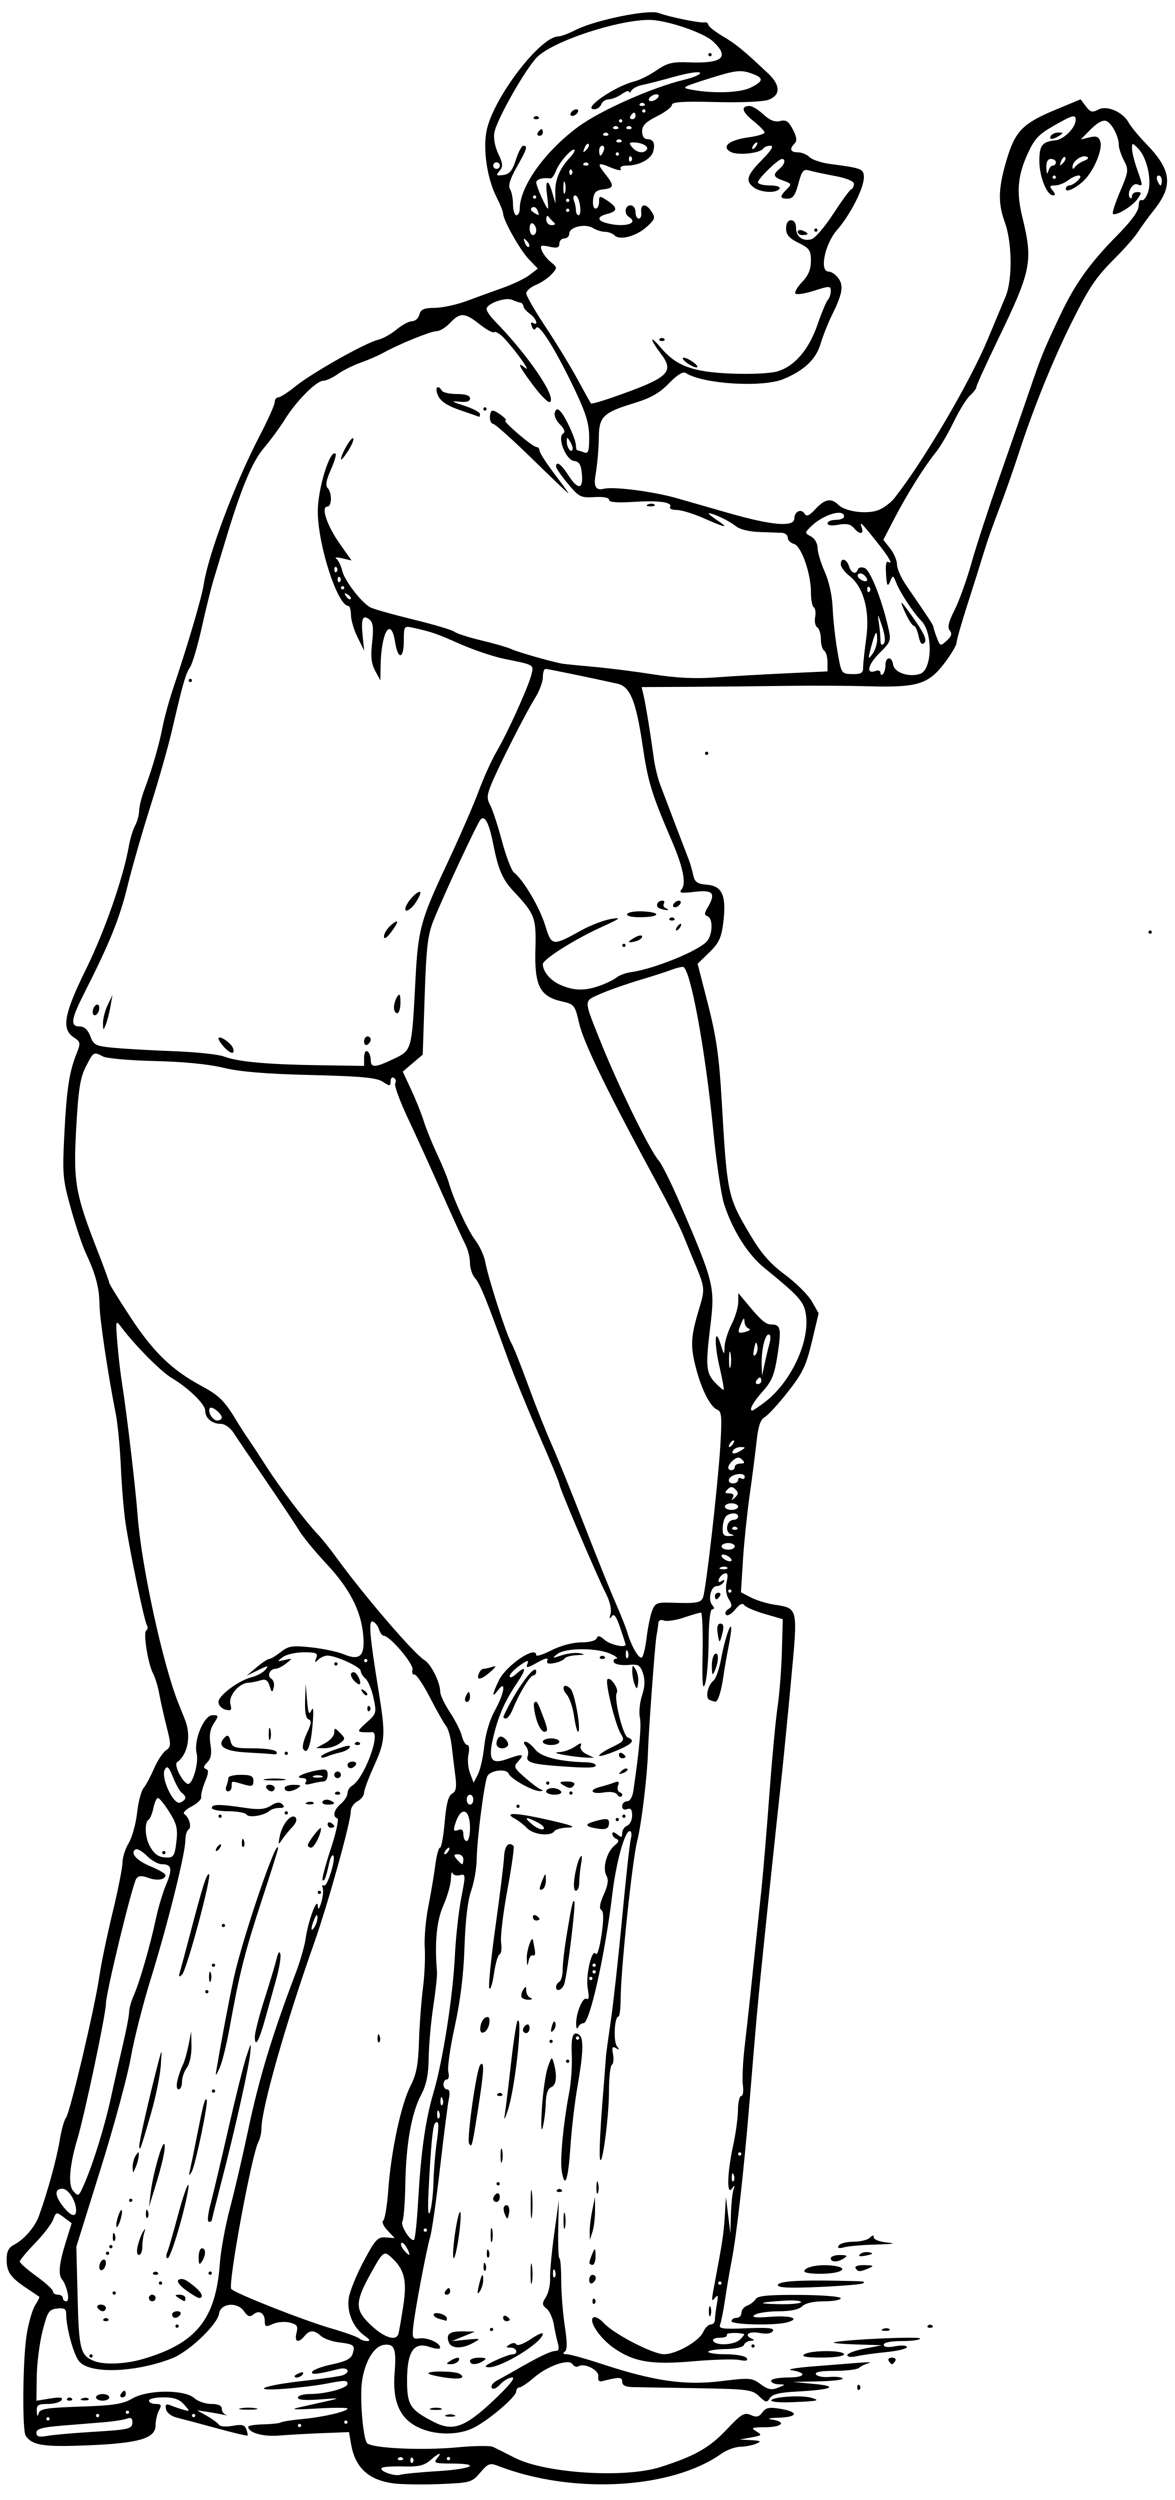 <?xml version="1.0" encoding="UTF-8"?>
<svg version="1.1" viewBox="0 0 332.81 707.81" xmlns="http://www.w3.org/2000/svg">
<path d="m111.56 703.13c-7.177-0.919-11.008-4.467-12.149-11.253l-0.552-3.281-7.477 0.292c-4.113 0.16-9.707 0.471-12.432 0.69-4.515 0.363-8.639-0.828-8.639-2.495 0-0.326 1.914-0.632 4.254-0.678 2.34-0.047 4.592-0.294 5.005-0.55 0.413-0.255 3.191-0.69 6.174-0.966 5.825-0.539 12.692-2.142 12.692-2.962 0-0.277-3.902-0.279-8.672-6e-3 -6.798 0.39-7.811 0.304-4.688-0.398 2.191-0.493 5.777-1.297 7.969-1.788 3.451-0.773 3.137-0.826-2.344-0.394-4.213 0.332-6.328 0.16-6.328-0.514 0-0.557 1.582-1.014 3.516-1.017 4.406-7e-3 10.547-1.667 10.547-2.851 0-1.109-0.658-1.111-6.282-0.022-2.475 0.479-7.663 1.106-11.531 1.393-10.351 0.769-6.102-0.975 5.481-2.249 5.306-0.584 10.252-1.293 10.99-1.577 2.395-0.919 1.456-2.421-1.111-1.777-6.153 1.544-8.14 1.738-7.52 0.735 0.347-0.561 2.924-1.497 5.726-2.079 3.732-0.775 5.255-1.563 5.694-2.946 0.769-2.424 0.426-2.71-3.89-3.245-1.967-0.244-4.259-1.061-5.093-1.816-1.928-1.745-3.182-1.736-4.651 0.033-1.772 2.135-2.918 1.683-2.27-0.897 0.484-1.93 0.173-2.405-1.926-2.932-1.377-0.346-3.528-0.162-4.779 0.408-1.978 0.902-2.275 0.802-2.275-0.763 0-2.33-1.609-3.298-3.238-1.946-0.992 0.824-1.595 0.615-2.675-0.928-1.91-2.727-6.618-2.261-7.038 0.696-0.438 3.079-8.528 10.797-13.249 12.639-10.501 4.098-23.44 4.519-26.404 0.859-1.575-1.945-3.646-9.52-3.646-13.338 0-1.51-0.52-1.831-2.578-1.595-2.326 0.268-2.729 0.892-4.127 6.39-0.852 3.352-1.59 9.157-1.641 12.902l-0.092 6.808 3.894-0.623c2.827-0.452 3.711-0.327 3.226 0.458-0.367 0.594-2.119 1.08-3.894 1.08-2.753 0-3.21 0.309-3.117 2.109 0.074 1.432 0.241 1.613 0.519 0.564 0.346-1.302 2.214-1.605 11.844-1.921 9.395-0.308 12.019-0.719 14.715-2.301 4.307-2.527 14.8-2.582 17.553-0.092 0.997 0.902 3.151 1.641 4.786 1.641 1.95-5e-5 2.973 0.46 2.973 1.337 0 0.736 0.527 1.519 1.172 1.74 0.645 0.222 0.328 0.213-0.703-0.019s-3.141-0.611-4.688-0.843l-2.812-0.421 2.812 1.583c1.547 0.87 3.083 1.999 3.413 2.507 0.338 0.521 2.03 0.657 3.876 0.31 2.567-0.482 3.405-0.277 3.875 0.948 0.33 0.859 0.484 1.674 0.343 1.81-0.141 0.136-4.053-0.791-8.694-2.06-4.641-1.269-9.701-2.618-11.244-2.997-1.642-0.403-2.946-1.411-3.142-2.429-0.264-1.371 0.033-1.589 1.401-1.028 0.955 0.392 2.579 0.941 3.611 1.222 1.849 0.502 1.85 0.481 0.089-1.513-1.313-1.487-2.864-2.022-5.859-2.022-2.24 0-4.073 0.422-4.073 0.938 0 0.516 0.859 0.938 1.908 0.938 1.596 0 1.749 0.297 0.938 1.813-0.534 0.997-0.97 2.89-0.97 4.206 0 3.744-4.583 5.098-19.292 5.702-12.459 0.511-15.666 0.012-17.491-2.721-1.038-1.554-0.841-21.744 0.28-28.688 0.541-3.352 1.626-7.08 2.412-8.284 0.785-1.205 1.289-2.291 1.119-2.413-0.17-0.122-1.786-1.206-3.591-2.408-4.549-3.03-5.625-4.586-5.625-8.135 0-2.236 0.572-3.364 2.109-4.154 2.83-1.456 5.917-5.026 7.043-8.147 2.404-6.66 5.033-16.198 5.834-21.166 0.487-3.019 1.305-5.995 1.819-6.614 1.131-1.363 8.212-31.358 9.455-40.051 0.489-3.419 2.163-11.487 3.721-17.928 1.557-6.441 2.832-12.875 2.832-14.298 0-1.422 0.79-3.901 1.756-5.509 0.966-1.608 2.034-5.437 2.375-8.509 0.341-3.072 1.159-6.236 1.818-7.031 0.66-0.795 1.989-3.269 2.954-5.498 0.965-2.229 2.487-4.565 3.381-5.191 1.507-1.056 1.523-1.545 0.217-6.729-0.775-3.075-1.718-7.278-2.096-9.34-0.378-2.062-1.142-4.594-1.697-5.625-1.467-2.725-2.913-11.714-1.976-12.292 0.439-0.271 0.519-0.945 0.178-1.497-0.724-1.172-4.682-20.079-6.013-28.729-0.504-3.276-1.111-10.448-1.348-15.938-0.237-5.49-0.888-12.302-1.447-15.138-2.283-11.593-4.573-26.983-4.617-31.032-0.052-4.677-1.093-8.588-3.846-14.437-0.971-2.062-2.881-7.758-4.246-12.656-2.313-8.304-2.439-9.73-1.859-21.094 0.652-12.78 1.389-17.611 3.483-22.848 1.179-2.948 1.122-3.255-0.846-4.567-3.521-2.349-2.744-6.586 3.556-19.393 5.255-10.681 10.533-25.86 12.085-34.754 0.36-2.062 1.154-4.671 1.764-5.798 0.611-1.126 1.129-3.025 1.151-4.219 0.023-1.194 0.683-3.858 1.467-5.921 2.158-5.676 4.166-12.594 5.171-17.812 0.497-2.578 1.895-7.641 3.107-11.25 4.173-12.426 7.962-25.321 8.54-29.062 1.335-8.637 8.91-28.767 15.809-42.009 2.367-4.543 4.303-8.867 4.303-9.609 0-0.742 0.456-1.35 1.014-1.35 0.558 0 2.773-1.425 4.922-3.167 4.676-3.79 19.763-12.288 23.289-13.117 1.378-0.324 3.759-1.644 5.292-2.934 1.532-1.289 3.503-2.344 4.379-2.344 0.876 0 1.814-0.844 2.083-1.875 0.389-1.486 1.293-1.881 4.365-1.906 2.131-0.017 6.195-0.894 9.031-1.949 2.836-1.055 7.477-2.741 10.312-3.746 2.836-1.005 6.209-2.633 7.496-3.619l2.339-1.792-2.548-2.659c-2.526-2.637-7.276-11.088-7.283-12.959-2e-3 -0.536-0.855-2.643-1.896-4.684-2.674-5.245-3.896-13.809-2.719-19.06 2.084-9.3 15.195-26.376 20.252-26.376 0.72 0 2.938-0.831 4.928-1.847 5.47-2.791 20.623-5.879 23.493-4.788 2.961 1.125 11.954 2.948 13.049 2.645 0.454-0.126 0.914 0.194 1.022 0.709 0.108 0.516 1.985 1.992 4.17 3.281 3.688 2.176 5.691 3.821 12.803 10.515 3.472 3.268 3.521 6.093 0.127 7.396-1.515 0.581-7.701 0.856-15 0.665-9.195-0.24-12.422-0.033-12.422 0.797 0 0.617-1.898 2.069-4.219 3.228-3.184 1.59-4.219 2.641-4.219 4.285 0 1.271 0.562 2.178 1.351 2.178 1.814 0 2.413 1.151 1.806 3.473-0.571 2.185-3.99 4.027-7.475 4.027-1.408 0-2.11 0.396-1.746 0.986 0.335 0.542-0.906 0.353-2.757-0.421-3.867-1.616-4.093-1.315-1.491 1.992 2.482 3.155 2.369 3.824-0.703 4.178-2.025 0.233-2.642 0.85-2.875 2.875-0.163 1.418 0.153 2.578 0.703 2.578s1-0.853 1-1.897c0-1.808 0.11-1.825 2.344-0.361 2.967 1.944 2.967 3.003 0 3.748-2.912 0.731-3.014 1.862-0.234 2.607 4.984 1.336 9.363 0.123 6.328-1.753-1.448-0.895-1.108-3.281 0.469-3.281 0.781 0 1.406 0.833 1.406 1.875 0 1.031 0.417 1.875 0.926 1.875s0.826-0.738 0.703-1.641c-0.344-2.525 1.265-2.816 2.798-0.507 1.268 1.909 1.179 2.254-1.132 4.395-2.934 2.719-7.703 4.033-9.201 2.535-0.568-0.568-1.797-1.032-2.733-1.032s-2.475-0.484-3.421-1.075c-2.164-1.351-6.691-0.295-6.691 1.561 0 0.764-0.633 1.388-1.406 1.388s-1.406 0.666-1.406 1.481c0 1.157-0.614 1.346-2.812 0.863-2.455-0.539-2.728-0.4-2.155 1.097 0.361 0.943 1.517 2.413 2.569 3.266 1.851 1.502 1.858 1.611 0.212 3.43-0.935 1.033-2.935 2.39-4.445 3.016-1.51 0.625-2.745 1.705-2.745 2.399 0 0.694 2.462 4.967 5.471 9.496 3.009 4.529 7.07 11.187 9.025 14.796 1.955 3.609 3.68 6.707 3.834 6.883s2.948-0.612 6.209-1.751c15.936-5.567 17.589-7.095 13.488-12.472-3.151-4.13-3.105-5.358 0.059-1.597 4.37 5.193 9.029 6.913 19.929 7.357 5.573 0.227 11.195-0.042 13.152-0.628 4.857-1.455 8.911-6.197 11.335-13.261 1.15-3.352 2.464-6.495 2.92-6.984 0.456-0.49 0.828-1.611 0.828-2.492 0-1.496-0.308-1.503-4.67-0.108-2.569 0.821-4.964 1.2-5.322 0.842-0.359-0.359 0.477-1.831 1.858-3.272 1.775-1.853 2.51-3.611 2.51-6.007 0-2.984-0.419-3.592-3.516-5.105-2.667-1.303-3.516-2.284-3.516-4.062 0-1.458 0.531-2.344 1.406-2.344 0.839 0 1.406 0.863 1.406 2.138 0 2.538 1.845 3.91 4.369 3.25 1-0.261 3.768-3.479 6.152-7.151 2.384-3.671 4.683-6.816 5.109-6.988s0.775-0.865 0.775-1.54c0-0.753-2.084-1.617-5.391-2.234-2.965-0.553-6.246-1.256-7.291-1.561-1.617-0.472-2.071 0.083-3.043 3.718-0.875 3.271-1.584 4.273-3.022 4.273-2.29 0-2.358-0.592-0.304-2.645 1.474-1.473 1.414-1.63-0.938-2.458-2.869-1.01-3.093-1.685-1.105-3.335 1.488-1.235 1.884-2.815 0.703-2.808-1.058 0.007-6.797 5.584-6.797 6.606 0 0.489 1.502 0.89 3.337 0.89 1.986 0 3.102 0.38 2.757 0.938-0.824 1.334-5.324 1.106-7.266-0.368-2.472-1.877-2.025-3.388 2.305-7.8 2.714-2.765 3.463-4.02 2.399-4.02-0.85 0-1.772 0.365-2.047 0.811-0.822 1.33-7.233 2.001-9.177 0.961-2.777-1.486-0.522-3.373 4.927-4.122 2.552-0.351 4.64-0.974 4.64-1.384 0-0.41-1.462-1.911-3.248-3.336-3.181-2.536-3.56-4.18-0.963-4.18 0.716 0 2.466 1.079 3.889 2.397 1.804 1.671 3.228 2.236 4.706 1.865 1.688-0.424 2.429 0.065 3.636 2.398 1.09 2.107 1.23 3.217 0.498 3.948-1.565 1.565-1.215 2.517 0.925 2.517 1.068 0 2.55 0.608 3.292 1.351 0.743 0.743 3.349 1.614 5.792 1.935 9.106 1.199 9.598 1.396 9.598 3.851 0 3.012-3.921 10.675-7.616 14.883-3.439 3.917-5.04 11.73-2.403 11.73 0.811 0 2.092 0.881 2.846 1.957 1.517 2.166 1.09 4.43-2.018 10.7-1.022 2.062-2.404 5.581-3.07 7.819-1.3 4.366-4.604 7.503-10.494 9.964-5.901 2.466-22.796 1.431-27.671-1.695-0.805-0.516-2.402 0.458-4.795 2.923-2.718 2.8-5.196 4.186-10.22 5.712-8.274 2.513-9.542 3.742-9.623 9.328-0.053 3.692-0.407 7.739-0.974 11.148-0.516 3.102 0.201 4.197 2.389 3.648 2.727-0.685 14.108 0.786 20.679 2.672 2.578 0.74 9.117 2.615 14.531 4.168 12.479 3.578 18.75 4.098 18.75 1.555 0-1.931 1.942-2.87 2.861-1.384 0.6 0.971 1.31 0.679 3.132-1.286 2.65-2.86 4.479-3.186 6.504-1.161 1.917 1.917 8.059 2.725 11.291 1.486 1.482-0.568 3.539-2.107 4.572-3.421 8.24-10.475 21.348-32.775 26.402-44.914 1.932-4.641 4.217-10.112 5.078-12.158 1.966-4.671 1.853-15.306-0.222-21.007-2.001-5.497-1.886-9.594 0.497-17.632 2.426-8.184 4.554-10.361 13.94-14.262l7.024-2.919 1.502 1.991c1.263 1.675 1.821 1.82 3.514 0.913 2.434-1.303 6.992 0.676 8.637 3.75 0.571 1.066 2.726 3.678 4.789 5.804 7.355 7.578 7.878 11.909 2.291 18.956-1.635 2.062-3.654 4.832-4.487 6.153s-3.595 4.486-6.138 7.031c-5.846 5.85-7.527 8.324-12.714 18.713-5.19 10.394-10.777 24.196-14.793 36.54-1.677 5.156-4.279 12.539-5.781 16.406-1.502 3.867-3.362 9.141-4.132 11.719-0.771 2.578-2.847 9.178-4.615 14.667-1.768 5.489-3.216 10.551-3.218 11.25-3e-3 0.699-1.585 3.339-3.516 5.869-4.473 5.859-7.678 6.824-21.323 6.423-5.672-0.167-16.219-0.218-23.438-0.113s-19.377 0.224-27.018 0.266l-13.893 0.076 0.552 2.344c0.603 2.561 2.001 11.16 2.895 17.812 0.312 2.32 1.13 5.695 1.818 7.5s2.612 6.867 4.276 11.25c1.664 4.383 3.358 8.812 3.765 9.844 0.407 1.031 0.986 3.01 1.286 4.397 0.455 2.104 1.115 2.57 3.985 2.812 4.289 0.363 5.487 3.201 4.543 10.762-0.532 4.257-1.24 5.759-3.956 8.397l-3.308 3.213 2.96 11.558c2.355 9.195 3.147 14.796 3.872 27.397 1.521 26.417 1.646 27.001 8.104 37.87 3.104 5.224 5.639 8.116 9.863 11.25 3.127 2.32 6.54 5.722 7.583 7.559l1.898 3.34-1.906 8.002c-1.625 6.825-2.629 8.922-6.824 14.26-2.705 3.442-5.66 6.655-6.566 7.14-1.178 0.631-1.826 2.559-2.276 6.775-0.346 3.241-1.23 10.112-1.964 15.268s-1.592 13.462-1.905 18.458l-0.569 9.083 2.779 1.437c1.528 0.79 4.41 1.698 6.404 2.017 7.146 1.143 6.981 0.413 4.967 22.029-0.982 10.54-2.183 22.749-2.669 27.132-1.309 11.808-4.615 43.11-5.744 54.375-1.188 11.856-1.4 14.258-3.277 37.031-1.669 20.246-3.663 37.908-5.134 45.469-0.552 2.836-1.375 7.688-1.829 10.781s-1.079 6.258-1.388 7.031c-0.48 1.2 0.627 1.357 7.534 1.071 6.117-0.253 7.927-0.061 7.403 0.787-0.446 0.721-1.828 0.91-3.868 0.527-3.041-0.571-4.515 0.667-2.002 1.681 0.731 0.295 0.584 0.501-0.391 0.547-0.859 0.041-1.727 0.569-1.929 1.174-0.213 0.639-2.403 1.13-5.234 1.172-2.677 0.04-4.867 0.389-4.868 0.775-3.7e-4 0.387 2.295 0.703 5.1 0.703 2.82 0 5.398 0.48 5.764 1.073 0.465 0.752-0.15 0.914-2.054 0.54-1.495-0.294-7.358-0.13-13.03 0.364-11.851 1.031-16.744 0.23-22.427-3.671-4.038-2.773-7.406-7.771-5.897-8.754 0.51-0.332 1.818 0.373 2.907 1.567 2.842 3.118 13.976 8.884 17.121 8.865 3.504-0.02 9.925-3.684 11.096-6.331 0.509-1.15 1.458-2.091 2.109-2.091s1.184-0.58 1.184-1.289c0-0.709 0.246-2.713 0.548-4.453 0.437-2.527 0.327-2.881-0.548-1.758-0.87 1.117-0.971 0.732-0.492-1.875 0.332-1.805 1.034-5.602 1.559-8.438 1.201-6.479 1.498-8.79 1.805-14.062l0.246-4.219 1.264 10.312 0.153-5.314c0.084-2.923 0.404-6.087 0.71-7.031 0.463-1.428 0.387-1.481-0.454-0.311-1.494 2.077-1.292-4.649 0.366-12.188 0.737-3.352 1.355-7.887 1.373-10.078 0.018-2.191 0.435-3.984 0.926-3.984s0.701-1.371 0.466-3.047-7e-3 -6.633 0.508-11.016c0.828-7.062 1.886-16.966 4.805-45 0.456-4.383 1.439-16.195 2.183-26.25s1.792-21.234 2.329-24.844c0.537-3.609 1.088-10.677 1.224-15.706l0.248-9.143-5.156-1.497c-2.836-0.823-5.443-1.96-5.794-2.525-0.406-0.655-1.313-0.195-2.497 1.265-1.023 1.262-2.2 1.954-2.616 1.54-0.416-0.415-0.136-1.14 0.622-1.612 1.158-0.721 1.182-1.175 0.15-2.84-0.758-1.222-0.989-3.074-0.604-4.827 0.463-2.108 0.311-2.74-0.587-2.441-0.667 0.222-1.399 0.964-1.627 1.648-0.272 0.816-1e-4 0.988 0.789 0.5 0.789-0.488 0.974-0.371 0.535 0.338-0.368 0.595-1.228 1.082-1.911 1.082-1.654 0-2.584 3.803-1.306 5.342 0.681 0.82 0.693 1.221 0.038 1.221-0.604 0-0.999 3.48-1.038 9.141-0.035 5.027-0.48 10.406-0.989 11.953-0.694 2.107-0.874-0.066-0.718-8.672 0.115-6.316-0.093-11.484-0.462-11.484-0.369 2e-5 -2.542 0.635-4.83 1.412-2.288 0.777-4.834 1.153-5.658 0.837-0.906-0.348-1.529-0.072-1.576 0.697-0.043 0.7-0.282 2.327-0.53 3.616-0.413 2.142-2.258 27.289-2.408 32.812-0.182 6.736-1.847 20.57-3.033 25.198-1.425 5.564-4.676 36.526-4.712 44.88-0.011 2.707-0.291 4.922-0.622 4.922-1.12 0-1.489 7.023-0.441 8.383 0.818 1.062 0.761 1.183-0.266 0.564-1.026-0.618-1.204-0.248-0.829 1.717 0.263 1.378 0.114 2.731-0.333 3.007-0.446 0.276-0.812 3.624-0.812 7.439 0 7.794-2.154 23.281-2.605 18.733-0.154-1.547 0.161-8.297 0.698-15 0.538-6.703 1.015-12.82 1.061-13.594 0.046-0.773 0.673-5.414 1.393-10.312 0.72-4.898 2.158-17.977 3.196-29.062 1.038-11.086 2.146-21.105 2.462-22.266 0.317-1.16 0.162-2.109-0.343-2.109-1.397 0-3.85 8.898-4.911 17.812-2.012 16.907-6.387 36.56-8.139 36.562-0.602 5.4e-4 -1.306 0.528-1.567 1.173-0.26 0.645-0.506 0.286-0.547-0.798-0.115-3.065 1.87-7.942 2.96-7.269 0.65 0.401 0.762-0.536 0.337-2.804-0.69-3.677 1.175-11.737 2.295-9.923 0.364 0.589 1.081-1.822 1.595-5.357 0.647-4.459 0.63-6.621-0.057-7.059-0.663-0.423-0.434-1.864 0.69-4.358 1.207-2.678 1.419-4.193 0.753-5.383-1.174-2.097 0.089-6.72 2.333-8.541 1.213-0.984 1.352-1.495 0.504-1.848-0.645-0.268-1.172-0.926-1.172-1.462 0-0.588 0.557-0.512 1.406 0.193 1.154 0.957 1.406 0.889 1.406-0.383 0-0.853 0.633-1.793 1.406-2.09 0.773-0.297 1.406-1.594 1.406-2.883 0-1.698-0.387-2.195-1.406-1.804-0.857 0.329-1.406 2e-3 -1.406-0.837 0-0.757 0.614-1.377 1.364-1.377 0.823 0 1.539-1.208 1.805-3.047 1.745-12.041 2.307-18.411 1.827-20.703-0.306-1.461-0.028-4.26 0.619-6.22 0.818-2.478 0.9-4.382 0.27-6.25-0.801-2.375-1.292-2.652-4.239-2.39-1.833 0.163-3.611-0.153-3.951-0.703s-0.066-1.034 0.609-1.076c0.675-0.042-0.038-0.656-1.585-1.364-3.832-1.755-12.752-1.742-15.055 0.021-1.669 1.278-1.571 1.311 1.172 0.396 1.645-0.548 3.966-0.811 5.156-0.584 1.663 0.318 1.472 0.443-0.827 0.541-1.645 0.07-3.221 0.499-3.502 0.953s-1.596 1.033-2.922 1.287c-1.744 0.333-2.28 0.116-1.934-0.784 0.317-0.825-0.654-0.609-2.878 0.64-2.824 1.586-3.264 1.645-2.774 0.368 0.458-1.193-0.017-1.091-2.224 0.481-1.543 1.099-2.806 2.456-2.806 3.017 0 0.56 0.771 0.321 1.714-0.533 2.993-2.708 3.152-1.683 0.377 2.433-3.526 5.23-5.362 9.441-6.779 15.545-1.458 6.277-0.539 7.632 4.052 5.972 4.264-1.542 4.94-1.417 3.131 0.582-1.453 1.606-1.35 1.881 1.733 4.611 1.803 1.597 3.804 3.115 4.447 3.374 0.906 0.366 0.897 0.488-0.041 0.546-1.895 0.116-8.347-3.45-8.914-4.926-0.576-1.501-4.968-1.056-5.996 0.607-0.854 1.382-2.995 17.862-3.068 23.612-0.032 2.578-0.737 6.586-1.566 8.906-0.963 2.696-1.644 8.448-1.888 15.938-0.254 7.824-1.169 15.29-2.751 22.463-1.303 5.91-2.127 11.71-1.831 12.891 0.297 1.185 0.111 2.146-0.417 2.146-0.525 0-0.955 0.633-0.955 1.406s0.471 1.406 1.047 1.406c0.65 0 0.838 0.976 0.496 2.578-0.303 1.418-1.425 10.172-2.495 19.453-1.069 9.281-2.328 18.141-2.797 19.688-1.076 3.55-4.437 21.421-4.848 25.781-0.276 2.921-0.082 3.25 1.763 2.994 2.295-0.318 5.896 1.28 5.896 2.615 0 0.478-1.308 0.4-2.967-0.179-4.49-1.565-6.408 1.281-6.408 9.51 0 6.946 0.864 8.282 7.585 11.725 5.389 2.761 8.775 1.546 16.855-6.047 4.364-4.101 6.368-6.549 5.363-6.552-0.882-3e-3 -2.42 0.871-3.417 1.941-1.091 1.171-2.049 1.563-2.406 0.985-0.327-0.529 0.367-1.473 1.542-2.099 1.175-0.626 3.612-1.989 5.417-3.029 6.353-3.662 9.785-5.303 11.089-5.303 0.923 0 1.133-0.631 0.703-2.109-0.338-1.16-0.86-3.586-1.161-5.391-0.3-1.805-1.223-3.819-2.05-4.476-1.311-1.042-1.335-1.462-0.192-3.281 0.721-1.147 1.256-3.563 1.188-5.367-0.068-1.805 0.46-7.5 1.173-12.656l1.296-9.375-0.164 8.205c-0.09 4.513 0.06 8.204 0.334 8.203 0.274-9.3e-4 0.504 2.845 0.51 6.326 7e-3 3.481 0.462 9.281 1.014 12.891 0.73 4.782 0.719 6.749-0.041 7.251-0.652 0.431-0.434 0.694 0.583 0.703 0.895 8e-3 5.324 1.234 9.844 2.725 14.714 4.853 23.621 6.151 33.708 4.911 8.297-1.02 8.919-0.973 11.379 0.845 2.057 1.521 3.082 1.732 4.897 1.007 2.255-0.901 2.258-0.918 0.186-0.976-1.16-0.033-2.109-0.481-2.109-0.997 0-0.516 2.194-0.938 4.875-0.938 4.914 0 5.401-1.354 0.75-2.084-1.289-0.202 1.453-0.669 6.094-1.038 4.641-0.368 10.547-0.836 13.125-1.04 2.578-0.204 3.844-0.153 2.812 0.112-1.031 0.265-2.276 0.863-2.766 1.329-0.49 0.466-3.573 0.847-6.852 0.847-3.988 0-5.757 0.331-5.343 1.001 0.34 0.551 2.03 0.88 3.755 0.731 1.725-0.149 3.44 0.034 3.812 0.405 0.371 0.371-2.665 0.748-6.747 0.837l-7.422 0.162 6.094 0.572c7.266 0.682 4.995 1.647-5.089 2.164-4.685 0.24-6.76 0.753-7.447 1.842-0.853 1.352-1.171 1.299-3.053-0.513-1.951-1.878-3.194-2.041-17.397-2.282-8.413-0.143-16.667-0.283-18.343-0.312-2.1-0.036-3.047-0.503-3.047-1.502 0-1.396-0.827-1.423-5.625-0.187-0.918 0.237-1.31-0.21-1.129-1.285 0.3-1.784-3.913-3.979-5.617-2.926-0.53 0.328-1.288 0.07-1.685-0.572-1.037-1.678-7.123 0.454-11.055 3.873-1.694 1.473-3.487 2.678-3.984 2.678s-0.919 0.527-0.936 1.172c-0.04 1.524-7.65 8.019-11.985 10.23-4.382 2.234-11.03 2.195-15.763-0.092-5.249-2.536-7.333-7.336-6.686-15.401 0.554-6.903-0.024-8.388-3.093-7.945-2.776 0.401-5.383 4.811-6.149 10.401-0.629 4.59 0.236 15.494 1.376 17.338 0.942 1.525 15.493 2.227 25.886 1.25 4.619-0.434 9.048-0.487 9.844-0.116s3.556 1.755 6.134 3.078c8.611 4.417 31.131 5.864 41.25 2.649 9.742-3.095 13.921-5.459 18.808-10.64 4.139-4.388 5.01-4.913 6.817-4.106 1.622 0.724 2.336 0.562 3.292-0.745 0.989-1.352 1.963-1.543 5.136-1.007 5.273 0.891 4.964 2.339-0.537 2.512-2.751 0.087-3.467 0.29-1.875 0.531 4.222 0.64 2.926 2.139-1.875 2.17-3.889 0.025-4.215 0.171-2.578 1.155 1.738 1.045 1.636 1.17-1.406 1.723l-3.281 0.596 3.281 0.189c2.733 0.158 2.968 0.324 1.406 0.995-1.031 0.443-3.075 0.835-4.543 0.872-1.467 0.036-3.873 0.924-5.345 1.972-14.084 10.029-42.126 11.58-63.126 3.491-2.46-0.948-2.921-0.783-5.156 1.845-2.369 2.786-2.763 2.899-11.361 3.249-4.898 0.2-10.805 0.12-13.125-0.177zm12.4-3.478c9.818-0.598 12.626-2.15 3.891-2.15-4.579 0-5.118-0.185-4.104-1.406 1.656-1.996 0.673-1.741-1.902 0.492-1.722 1.494-3.355 1.863-7.659 1.734-3.009-0.09-5.735 0.101-6.059 0.425-0.845 0.845 3.635 2.477 5.286 1.925 0.761-0.254 5.508-0.714 10.547-1.02zm-7.088-3.712c-0.344-0.344-0.625-0.062-0.625 0.625s0.281 0.969 0.625 0.625 0.344-0.906 0-1.25zm-2.812 0c-0.344-0.344-0.906-0.344-1.25 0s-0.062 0.625 0.625 0.625 0.969-0.281 0.625-0.625zm13.438 0.156c0-0.258-0.211-0.469-0.469-0.469s-0.469 0.211-0.469 0.469 0.211 0.469 0.469 0.469 0.469-0.211 0.469-0.469zm-101.72-7.536c11.048-0.673 11.719-0.836 11.719-2.848 0-1.065-0.492-1.347-1.605-0.92-0.883 0.339-3.73 0.789-6.328 1.001s-7.993 0.649-11.989 0.971c-5.633 0.454-7.266 0.907-7.266 2.016 0 1.1 0.705 1.306 3.047 0.891 1.676-0.297 7.266-0.797 12.422-1.111zm59.531-1.839c0-0.258-0.211-0.469-0.469-0.469-0.258 0-0.469 0.211-0.469 0.469s0.211 0.469 0.469 0.469c0.258 0 0.469-0.211 0.469-0.469zm13.125-0.938c0-0.258-0.211-0.469-0.469-0.469-0.258 0-0.469 0.211-0.469 0.469s0.211 0.469 0.469 0.469c0.258 0 0.469-0.211 0.469-0.469zm-84.375-0.938c0-0.258-0.211-0.469-0.469-0.469-0.258 0-0.469 0.211-0.469 0.469s0.211 0.469 0.469 0.469c0.258 0 0.469-0.211 0.469-0.469zm14.062-0.938c0-0.258-0.211-0.469-0.469-0.469-0.258 0-0.469 0.211-0.469 0.469s0.211 0.469 0.469 0.469c0.258 0 0.469-0.211 0.469-0.469zm27.188 0c0-0.258-0.211-0.469-0.469-0.469-0.258 0-0.469 0.211-0.469 0.469s0.211 0.469 0.469 0.469c0.258 0 0.469-0.211 0.469-0.469zm-18.75-0.938c0-0.258-0.211-0.469-0.469-0.469-0.258 0-0.469 0.211-0.469 0.469s0.211 0.469 0.469 0.469c0.258 0 0.469-0.211 0.469-0.469zm3.75-15.014c15.283-4.416 20.828-11.277 21.967-27.181 0.258-3.605 1.534-10.563 2.835-15.461 1.301-4.898 3.611-14.812 5.132-22.031 3.111-14.761 6.843-27.098 13.471-44.531 1.274-3.352 2.555-7.781 2.846-9.844 0.699-4.952 3.253-11.892 3.45-9.375 0.107 1.371 0.376 1.119 0.999-0.938 0.469-1.547 0.648-3.362 0.399-4.033-0.249-0.671-0.089-0.995 0.356-0.72 0.926 0.572 3.467-7.667 2.625-8.509-0.304-0.304-0.819 0.657-1.145 2.136-0.913 4.141-1.377 5.342-1.873 4.846-0.25-0.25 0.787-4.213 2.306-8.806s2.366-8.492 1.883-8.663c-1.456-0.519-0.991-2.454 0.998-4.157 1.031-0.883 1.875-2.221 1.875-2.974 0-0.753 0.577-1.706 1.282-2.119 3.524-2.061 8.489-15.663 5.541-15.179-0.401 0.066-1.544 0.07-2.539 8e-3 -1.555-0.095-1.399-0.477 1.103-2.712 2.808-2.507 2.879-2.758 1.981-6.968-0.512-2.402-1.536-4.87-2.275-5.483-0.739-0.613-1.345-1.591-1.347-2.172-4e-3 -1.121-6.994-4.338-9.428-4.338-0.794 0-1.974 0.527-2.624 1.172-0.947 0.94-1.057 0.847-0.556-0.469 0.536-1.409 0.04-1.641-3.515-1.641-2.277 0-4.959 0.612-5.96 1.36-1.733 1.295-1.708 1.334 0.524 0.82 2.288-0.526 2.299-0.504 0.469 0.954-1.031 0.821-2.377 1.507-2.991 1.523-1.687 0.045-2.563 2.017-1.255 2.825 0.632 0.391 0.942 1.504 0.688 2.473-0.412 1.572-0.537 1.526-1.159-0.422-0.54-1.692-1.144-2.047-2.678-1.573-1.089 0.337-2.613 0.636-3.386 0.666-2.606 0.1-5.63 3.682-5.052 5.984 0.453 1.804 0.234 2.054-1.425 1.62-1.078-0.282-1.96-1.25-1.96-2.151 0-1.873 5.793-6.16 9.571-7.082 1.397-0.341 3.084-1.277 3.75-2.079 1.03-1.242 0.721-1.222-2.071 0.135l-3.281 1.594 2.812-2.382c1.547-1.31 3.168-2.384 3.602-2.387 0.434-3e-3 1.911-0.886 3.28-1.964 2.184-1.718 3.242-1.88 8.585-1.313 3.352 0.355 7.524 1.24 9.272 1.966 4.658 1.935 6.093 0.42 5.456-5.759-0.705-6.827-3.922-12.965-10.449-19.936-3.126-3.339-6.528-7.466-7.559-9.17-1.031-1.705-5.25-8.039-9.375-14.077-4.125-6.038-8.277-12.178-9.227-13.645-1.039-1.605-2.551-2.668-3.797-2.668-2.435 0-4.32-1.638-4.32-3.754 0-1.782-4.736-6.393-9.456-9.206-3.092-1.843-10.19-8.984-14.262-14.35-1.663-2.191-1.679-2.131-1.164 4.34 0.287 3.609 0.897 8.883 1.356 11.719 1.245 7.707 3.824 29.56 4.371 37.031 1.041 14.243 7.143 42.338 11.605 53.438 0.415 1.031 1.228 3.055 1.808 4.497 1.834 4.561 0.85 9.91-2.227 12.111-0.971 0.694 1.443 5.592 3.014 6.115 1.325 0.441 3.205-5.962 2.535-8.632-0.914-3.644 2.056-10.81 4.481-10.81 1.814 0 1.832 0.112 0.378 2.331-1.076 1.642-1.357 3.395-0.951 5.933 0.421 2.632 0.174 4.004-0.916 5.094-1.047 1.047-1.159 1.603-0.378 1.863 0.835 0.278 0.778 1.179-0.228 3.591-0.738 1.771-1.229 3.729-1.091 4.351 0.138 0.622-1.09 1.825-2.729 2.673-1.639 0.848-2.572 1.815-2.073 2.15 1.421 0.952 2.192 3.77 1.199 4.384-0.493 0.305-0.897 1.7-0.897 3.101 0 3.688-5.036 23.856-9.755 39.062-2.24 7.219-4.81 17.344-5.712 22.5-0.902 5.156-4.737 19.289-8.522 31.406l-6.883 22.031 0.358 14.341c0.371 14.874 0.787 16.471 4.7 18.04 2.77 1.11 8.777 0.881 13.626-0.52zm-15-0.923c0-0.258 0.211-0.469 0.469-0.469 0.258 0 0.469 0.211 0.469 0.469s-0.211 0.469-0.469 0.469c-0.258 0-0.469-0.211-0.469-0.469zm24.375-8.438c0-0.258 0.211-0.469 0.469-0.469 0.258 0 0.469 0.211 0.469 0.469s-0.211 0.469-0.469 0.469c-0.258 0-0.469-0.211-0.469-0.469zm-20.312-2.031c0.344-0.344 0.906-0.344 1.25 0s0.062 0.625-0.625 0.625-0.969-0.281-0.625-0.625zm19.375-1.25c0-0.516 0.658-0.938 1.462-0.938 0.804 0 1.201 0.422 0.882 0.938-0.319 0.516-0.976 0.938-1.462 0.938-0.485 0-0.882-0.422-0.882-0.938zm-21.094-1.875c-0.319-0.516 0.078-0.938 0.882-0.938 0.804 0 1.462 0.422 1.462 0.938 0 0.516-0.397 0.938-0.882 0.938-0.485 0-1.143-0.422-1.462-0.938zm14.531-2.812c0-0.516 0.422-0.938 0.938-0.938s0.938 0.422 0.938 0.938c0 0.516-0.422 0.938-0.938 0.938s-0.938-0.422-0.938-0.938zm8.438 0c-1.202-0.777-1.168-0.911 0.234-0.923 0.902-8e-3 1.641 0.408 1.641 0.923 0 1.143-0.106 1.143-1.875 0zm1.999-2.252c-1.791-1.321-2.641-2.507-2.057-2.868 1.05-0.649 2.18-0.14 4.94 2.222 1.764 1.51 2.207 2.898 0.926 2.898-0.415 0-2.129-1.014-3.808-2.252zm-20.749 0.846c0-0.258 0.211-0.469 0.469-0.469 0.258 0 0.469 0.211 0.469 0.469s-0.211 0.469-0.469 0.469c-0.258 0-0.469-0.211-0.469-0.469zm13.125-2.812c0-0.258 0.211-0.469 0.469-0.469 0.258 0 0.469 0.211 0.469 0.469s-0.211 0.469-0.469 0.469c-0.258 0-0.469-0.211-0.469-0.469zm-1.562-2.969c0.344-0.344 0.906-0.344 1.25 0s0.062 0.625-0.625 0.625-0.969-0.281-0.625-0.625zm15.625 0.156c0-0.258 0.211-0.469 0.469-0.469 0.258 0 0.469 0.211 0.469 0.469s-0.211 0.469-0.469 0.469c-0.258 0-0.469-0.211-0.469-0.469zm-30.938-1.764c0-0.773 0.422-1.667 0.938-1.986s0.938 0.053 0.938 0.827c0 0.773-0.422 1.667-0.938 1.986s-0.938-0.053-0.938-0.827zm28.139-2.689c-0.008-1.418 0.408-2.578 0.923-2.578 1.185 0 1.185 1.916 0 3.75-0.708 1.096-0.912 0.837-0.923-1.172zm-8.91-1.406c0.374-0.902 1.68-5.398 2.903-9.99 2.239-8.411 3.955-12.271 2.749-6.182-1.378 6.954-4.741 17.812-5.518 17.812-0.448 0-0.508-0.738-0.134-1.641zm-17.355 0.234c0-0.258 0.211-0.469 0.469-0.469 0.258 0 0.469 0.211 0.469 0.469s-0.211 0.469-0.469 0.469c-0.258 0-0.469-0.211-0.469-0.469zm9.015-2.109c0.337-1.418 1.01-3.211 1.495-3.984 0.699-1.115 0.77-1.051 0.342 0.311-0.297 0.945-0.54 2.737-0.54 3.984 0 1.247-0.43 2.267-0.955 2.267-0.566 0-0.705-1.051-0.342-2.578zm-8.077 0.234c0-0.258 0.211-0.469 0.469-0.469 0.258 0 0.469 0.211 0.469 0.469s-0.211 0.469-0.469 0.469c-0.258 0-0.469-0.211-0.469-0.469zm1.012-2.891c0.045-1.092 0.267-1.314 0.566-0.566 0.271 0.677 0.238 1.485-0.074 1.797-0.312 0.312-0.533-0.242-0.492-1.23zm0.995-3.203c0-0.773 0.363-2.25 0.806-3.281 0.508-1.182 0.806-1.355 0.806-0.469 0 0.773-0.363 2.25-0.806 3.281-0.508 1.182-0.806 1.355-0.806 0.469zm26.664-5.859c0.723-2.707 2.995-12.305 5.051-21.328s4.367-18.305 5.138-20.625c1.331-4.008 1.386-4.055 1.098-0.938-0.367 3.973-4.38 21.904-8.142 36.372-1.514 5.825-2.753 10.782-2.753 11.016s-0.384 0.425-0.853 0.425c-0.469 0-0.261-2.215 0.461-4.922zm-18.284 2.5c0.045-1.092 0.267-1.314 0.566-0.566 0.271 0.677 0.238 1.485-0.074 1.797-0.312 0.312-0.533-0.242-0.492-1.23zm1.382-6.016c0.638-5.284 3.399-14.887 3.88-13.491 0.387 1.126-0.623 5.614-2.929 13.022l-1.46 4.688 0.509-4.219zm-6.144 2.344c0-0.258 0.211-0.469 0.469-0.469 0.258 0 0.469 0.211 0.469 0.469s-0.211 0.469-0.469 0.469c-0.258 0-0.469-0.211-0.469-0.469zm17.227-8.438c0.243-1.031 1.149-5.461 2.012-9.844 1.809-9.179 2.224-10.724 2.742-10.206 0.578 0.578-3.235 18.842-4.275 20.478-0.747 1.175-0.838 1.095-0.479-0.428zm-16.21-0.938c-0.028-1.031 0.357-2.508 0.857-3.281 0.808-1.25 0.903-1.25 0.857 0-0.028 0.773-0.414 2.25-0.857 3.281-0.806 1.875-0.806 1.875-0.857 0zm1.869-5.972c-0.066-1.147 2.855-13.966 5.476-24.028 0.965-3.705 0.972-3.689 0.604 1.406-0.205 2.836-1.471 8.953-2.813 13.594-2.862 9.892-3.168 10.738-3.267 9.028zm20.551-15.59c0-0.258 0.211-0.469 0.469-0.469s0.469 0.211 0.469 0.469-0.211 0.469-0.469 0.469-0.469-0.211-0.469-0.469zm-9.732-3.047c0.339-1.418 1.005-3.336 1.48-4.262 0.475-0.926 1.214-3.458 1.643-5.625l0.778-3.941 0.073 4.219c0.041 2.366-0.532 5.018-1.304 6.039-0.757 1.001-1.376 2.794-1.376 3.984 0 1.19-0.43 2.165-0.955 2.165-0.567 0-0.705-1.049-0.339-2.578zm11.052-3.047c1.252-7.476 3.638-20.098 4.875-25.781 2.502-11.503 12.555-40.945 12.555-36.77 0 0.35-2.048 6.868-4.551 14.484-4.776 14.532-6.464 21.199-9.086 35.879-0.875 4.898-2.175 10.172-2.888 11.719-1.155 2.503-1.254 2.555-0.905 0.469zm10.867-9.286c0-1.154 1.238-5.971 2.75-10.703 1.513-4.732 3.057-9.87 3.431-11.417 0.44-1.816 0.812-2.262 1.052-1.259 0.204 0.854-0.318 4.019-1.16 7.031-0.842 3.013-2.259 8.101-3.148 11.308-1.758 6.339-2.925 8.349-2.925 5.04zm-14.062-12.745c0-0.258 0.211-0.469 0.469-0.469 0.258 0 0.469 0.211 0.469 0.469s-0.211 0.469-0.469 0.469c-0.258 0-0.469-0.211-0.469-0.469zm1.085-4.219c0-1.289 0.213-1.816 0.473-1.172 0.26 0.645 0.26 1.699 0 2.344-0.26 0.645-0.473 0.117-0.473-1.172zm-8.242-1.406c0.305-1.031 1.607-5.883 2.895-10.781 3.631-13.814 4.596-16.875 5.322-16.875 1.003 0-6.268 27.155-7.613 28.432-0.904 0.858-1.036 0.688-0.603-0.776zm9.032-1.875c0-0.258 0.211-0.469 0.469-0.469s0.469 0.211 0.469 0.469-0.211 0.469-0.469 0.469-0.469-0.211-0.469-0.469zm2.812-11.25c0-0.258 0.211-0.469 0.469-0.469s0.469 0.211 0.469 0.469-0.211 0.469-0.469 0.469-0.469-0.211-0.469-0.469zm27.188-9.375c0-0.258 0.211-0.469 0.469-0.469 0.258 0 0.469 0.211 0.469 0.469s-0.211 0.469-0.469 0.469c-0.258 0-0.469-0.211-0.469-0.469zm-28.594-12.656c0.319-0.516 0.79-0.938 1.048-0.938 0.258 0 0.208 0.422-0.111 0.938-0.319 0.516-0.79 0.938-1.048 0.938-0.258 0-0.208-0.422 0.111-0.938zm7.105-1.484c0.045-1.092 0.267-1.314 0.566-0.566 0.271 0.677 0.238 1.485-0.074 1.797-0.312 0.312-0.533-0.242-0.492-1.23zm18.697 0.781c0.027-0.914 3.681-5.593 3.708-4.748 0.052 1.601-1.904 5.452-2.768 5.452-0.528 0-0.951-0.316-0.94-0.703zm-7.951-2.578c0.711-3.47 3.238-6.473 4.439-5.272 0.53 0.53 0.192 1.572-0.868 2.683-0.954 0.999-2.277 2.623-2.94 3.609-1.081 1.607-1.146 1.501-0.63-1.02zm13.555-3.337c0-0.546 0.422-0.732 0.938-0.413s0.938 0.765 0.938 0.993-0.422 0.413-0.938 0.413-0.938-0.447-0.938-0.993zm-30.938-2.288c0-0.258 0.211-0.469 0.469-0.469s0.469 0.211 0.469 0.469-0.211 0.469-0.469 0.469-0.469-0.211-0.469-0.469zm7.971-0.465c-0.32-0.518-2.666-0.941-5.214-0.941-2.548 0-4.632-0.422-4.632-0.938 0-1.091 2.226-1.098 9.375-0.031 3.978 0.594 5.661 0.451 7.366-0.624 1.599-1.008 2.493-1.111 3.234-0.369 0.741 0.741 0.506 1.025-0.85 1.025-1.031 0-2.276 0.367-2.766 0.816-1.472 1.35-5.89 2.07-6.513 1.062zm10.779-0.472c0-0.258 0.211-0.469 0.469-0.469 0.258 0 0.469 0.211 0.469 0.469s-0.211 0.469-0.469 0.469c-0.258 0-0.469-0.211-0.469-0.469zm6.387-2.984c0.677-0.271 1.485-0.238 1.797 0.074 0.312 0.312-0.242 0.533-1.23 0.492-1.092-0.045-1.314-0.267-0.566-0.566zm4.369-0.256c0.305-0.493 1.173-0.659 1.93-0.368 1.938 0.744 1.71 1.265-0.554 1.265-1.062 0-1.681-0.403-1.376-0.897zm3.619-2.541c0.344-0.344 0.906-0.344 1.25 0 0.344 0.344 0.062 0.625-0.625 0.625-0.688 0-0.969-0.281-0.625-0.625zm-30.882-1.795c0.313-0.816 0.569-1.87 0.569-2.344 0-0.473 1.597-0.861 3.549-0.861 2.841 0 3.549 0.35 3.549 1.752 0 1.505-0.401 1.637-2.84 0.938-3.563-1.022-3.321-1.065-3.321 0.592 0 0.773-0.467 1.406-1.038 1.406s-0.782-0.667-0.469-1.483zm11.35 0.545c-0.319-0.516 0.078-0.938 0.882-0.938 0.804 0 1.462 0.422 1.462 0.938s-0.397 0.938-0.882 0.938c-0.485 0-1.143-0.422-1.462-0.938zm5.156 0c0-0.516 1.16-0.931 2.578-0.923 2.009 0.011 2.268 0.215 1.172 0.923-1.834 1.185-3.75 1.185-3.75 0zm6.003-1.727c0.412-0.667 0.017-1.096-1.025-1.114-2.448-0.041 0.197-1.415 4.163-2.163 2.603-0.491 3.047-0.304 3.047 1.277 0 1.018-0.527 1.857-1.172 1.864-0.645 7e-3 -2.187 0.284-3.428 0.616-1.582 0.423-2.055 0.279-1.585-0.482zm4.544-1.706c-0.645-0.26-1.699-0.26-2.344 0s-0.117 0.473 1.172 0.473c1.289 0 1.816-0.213 1.172-0.473zm-15.938 0.887c1.418-0.215 3.738-0.215 5.156 0 1.418 0.215 0.258 0.391-2.578 0.391-2.836 0-3.996-0.176-2.578-0.391zm19.453-1.204c0-0.516 0.422-0.938 0.938-0.938s0.938 0.422 0.938 0.938-0.422 0.938-0.938 0.938-0.938-0.422-0.938-0.938zm3.75-2.812c0-0.516 0.658-0.938 1.462-0.938 0.804 0 1.201 0.422 0.882 0.938s-0.976 0.938-1.462 0.938c-0.485 0-0.882-0.422-0.882-0.938zm-7.5-2.267c0-0.583 2.054-1.495 6.446-2.865 1.392-0.434 2.012-0.347 1.655 0.232-0.315 0.509-1.528 1.133-2.696 1.386-1.168 0.253-2.861 0.77-3.764 1.15-0.902 0.379-1.641 0.423-1.641 0.097zm-20.906-1.242c-6.541-0.338-8.798-1.85-6.376-4.272 0.832-0.832 1.223-0.593 1.64 1 0.494 1.888 1.13 2.093 6.476 2.093 3.261 0 6.19 0.422 6.508 0.938s0.027 0.855-0.648 0.754c-0.675-0.101-4.096-0.332-7.602-0.513zm10.593 0.228c0-0.258 0.211-0.469 0.469-0.469 0.258 0 0.469 0.211 0.469 0.469s-0.211 0.469-0.469 0.469c-0.258 0-0.469-0.211-0.469-0.469zm5.247-1.26c-0.325-0.525 0.155-2.528 1.066-4.452 1.255-2.65 1.372-3.593 0.484-3.893-0.766-0.259-1.113-2.071-1.003-5.239l0.169-4.844 0.398 4.688c0.317 3.736 0.571 4.307 1.248 2.812 0.556-1.226 0.662 0.234 0.306 4.219-0.54 6.045-1.534 8.545-2.669 6.709zm6.238-1.62c1.418-0.769 2.578-2.108 2.578-2.976 0-1.445 0.138-1.437 1.641 0.087 1.563 1.586 1.554 1.728-0.179 3.013-1.001 0.742-2.899 1.332-4.219 1.311l-2.399-0.037 2.578-1.399zm8.516-0.089c0.344-0.344 0.906-0.344 1.25 0s0.062 0.625-0.625 0.625-0.969-0.281-0.625-0.625zm-24.505-2.656c0.019-1.547 0.229-2.066 0.467-1.154s0.222 2.178-0.035 2.812c-0.257 0.635-0.451-0.112-0.432-1.659zm27.942-7.031c0-0.688 0.281-0.969 0.625-0.625s0.344 0.906 0 1.25-0.625 0.062-0.625-0.625zm-1.496-4.832c-0.414-0.671-0.257-0.828 0.413-0.413 1.081 0.668 1.451 1.496 0.669 1.496-0.227 0-0.714-0.487-1.082-1.082zm-2.082-2.871c-1.313-1.313-1.448-2.609-0.272-2.609 0.859 0 2.273 2.827 1.7 3.4-0.175 0.175-0.818-0.18-1.428-0.79zm-5.797-4.953c0-0.258 0.211-0.469 0.469-0.469 0.258 0 0.469 0.211 0.469 0.469s-0.211 0.469-0.469 0.469c-0.258 0-0.469-0.211-0.469-0.469zm114.98 191.25c0.773-0.773 1.271-1.448 1.105-1.499-1.759-0.543-5.275-0.371-4.898 0.24 0.269 0.435-0.616 0.791-1.966 0.791-1.397 0-2.205 0.404-1.875 0.938 0.885 1.433 6.05 1.115 7.634-0.469zm-106.34-0.994c-3.309-2.318-5.166-6.749-4.521-10.786 0.31-1.941 2.218-6.623 4.239-10.405 3.273-6.125 3.953-6.856 6.221-6.683l2.546 0.194-2.071-2.204c-1.139-1.212-1.681-2.445-1.205-2.739s1.13-4.241 1.454-8.771c0.777-10.872 3.622-24.165 6.287-29.365 1.674-3.267 2.201-6.033 2.404-12.621 0.143-4.641 0.643-11.391 1.111-15 0.468-3.609 0.703-8.781 0.523-11.493-0.18-2.712 0.278-7.985 1.018-11.719 0.741-3.733 1.627-9.003 1.969-11.71 0.342-2.707 0.943-4.922 1.335-4.922s0.987-3.254 1.323-7.231c0.434-5.135 1.039-7.471 2.088-8.058 1.154-0.646 1.354-1.782 0.915-5.191-0.309-2.4-0.78-6.237-1.047-8.527s-0.982-4.762-1.59-5.495c-0.608-0.733-2.653-4.344-4.545-8.024-1.892-3.681-3.867-6.601-4.39-6.49-0.523 0.111-0.767-0.522-0.544-1.406 0.391-1.547-6.438-9.577-8.144-9.577-0.422 0-1.022-0.805-1.334-1.788-0.312-0.984-1.09-1.989-1.728-2.234-1.316-0.505-0.97 3.771 1.577 19.491 2.056 12.689 1.962 14.257-1.283 21.412-1.547 3.412-2.812 6.83-2.812 7.597 0 0.767-0.844 1.845-1.875 2.397s-1.875 1.802-1.875 2.777c0 3.052-6.46 26.261-10.449 37.536-8.031 22.706-14.853 46.728-14.861 52.327-0.002 1.194-0.388 2.89-0.858 3.769-1.913 3.574-8.742 40.619-7.684 41.678 1.318 1.318 20.56 8.904 28.146 11.096 3.911 1.13 7.512 2.409 8.002 2.842 0.49 0.433 1.533 0.787 2.318 0.787 0.996 0 0.795-0.443-0.662-1.463zm3.621-84.396c0.045-1.092 0.267-1.314 0.566-0.566 0.271 0.677 0.238 1.485-0.074 1.797-0.312 0.312-0.533-0.242-0.492-1.23zm5.932 83.75c0.177-0.645 0.788-4.184 1.356-7.866 1.112-7.198 0.312-10.38-3.471-13.803-2.023-1.831-2.333-1.568-5.999 5.098-4.049 7.361-4.143 9.698-0.54 13.364 4.156 4.228 7.982 5.646 8.653 3.207zm-93.766-11.719c-0.334-1.418-0.975-2.979-1.424-3.469-1.251-1.364-0.984-4.499 0.899-10.547l1.715-5.511-2.189-1.651c-2.135-1.61-2.211-1.594-3.061 0.642-0.479 1.261-2.797 4.274-5.151 6.696-2.354 2.422-4.279 4.747-4.279 5.167 0 0.42 2.109 2.279 4.688 4.131s4.688 3.79 4.688 4.307 0.633 0.939 1.406 0.939 1.406 0.422 1.406 0.938c0 0.516 0.43 0.938 0.955 0.938 0.565 0 0.707-1.055 0.348-2.578zm185.26-2.578c0-0.258-0.211-0.469-0.469-0.469s-0.469 0.211-0.469 0.469 0.211 0.469 0.469 0.469 0.469-0.211 0.469-0.469zm-47.172-3.457c-0.299-0.748-0.521-0.526-0.566 0.566-0.041 0.988 0.181 1.542 0.492 1.23 0.312-0.312 0.345-1.12 0.074-1.797zm-41.933-6.467c-0.576-1.075-1.283-1.718-1.573-1.429-0.29 0.29 7e-3 1.169 0.659 1.955 1.685 2.031 2.141 1.768 0.913-0.526zm3.184-13.488c0.789-13.812 2.07-22.825 4.335-30.494 2.622-8.877 5.489-27.117 6.041-38.438 0.264-5.414 1.086-12.941 1.826-16.726 1.289-6.591 1.272-6.863-0.391-6.428-0.956 0.25-1.9-0.028-2.098-0.618-0.199-0.59-0.399 0.193-0.445 1.74-0.046 1.547-1.014 4.922-2.15 7.5-1.899 4.309-2.482 10.42-1.789 18.75 0.086 1.031-0.389 5.461-1.054 9.844-0.666 4.383-1.251 10.922-1.301 14.531-0.066 4.791-0.64 7.608-2.126 10.434-2.752 5.232-4.289 13.898-4.487 25.293-0.09 5.212-0.46 9.955-0.821 10.538-0.678 1.098 2.293 5.835 3.284 5.235 0.307-0.186 0.836-5.209 1.177-11.162zm2.484 8.412c0-0.258-0.211-0.469-0.469-0.469s-0.469 0.211-0.469 0.469 0.211 0.469 0.469 0.469 0.469-0.211 0.469-0.469zm1.85-13.594c0.089-3.352 0.5-8.414 0.913-11.25 0.731-5.021 0.601-6.489-0.48-5.408-0.618 0.618-1.149 6.119-1.791 18.533-0.297 5.749-0.167 8.075 0.368 6.562 0.456-1.289 0.901-5.086 0.99-8.438zm-101.22 8.013c0-2.67-2.204-6.138-3.901-6.138-2.271 0-2.185 1.974 0.219 5.03 2.151 2.735 3.682 3.195 3.682 1.108zm2.43-7.779c2.547-5.901 5.729-16.243 7.428-24.141 0.887-4.125 2.407-10.85 3.378-14.944s1.765-8.249 1.765-9.233c0-0.984 0.593-3.119 1.318-4.743 1.636-3.666 4.689-14.238 6.269-21.704 0.654-3.094 1.959-7.456 2.898-9.694 1.878-4.473 1.605-5.775-1.208-5.775-1.024 0-2.925-1.063-4.224-2.362-1.299-1.299-2.738-2.129-3.198-1.845-1.66 1.026 0.257 3.181 4.312 4.849 2.276 0.936 4.14 2.031 4.142 2.434 0.006 1.325-2.442 1.704-4.918 0.763-1.737-0.66-2.684-0.604-3.312 0.196-1.09 1.391-8.641 32.422-8.641 35.512 0 2.876-6.042 31.468-8.085 38.265-2.159 7.18-2.657 12.883-1.271 14.554 1.57 1.891 1.628 1.854 3.349-2.132zm183.84-2.285c-0.299-0.748-0.521-0.526-0.566 0.566-0.041 0.988 0.181 1.542 0.492 1.23 0.312-0.312 0.345-1.12 0.074-1.797zm2.172-5.918c0-0.258-0.211-0.469-0.469-0.469s-0.469 0.211-0.469 0.469 0.211 0.469 0.469 0.469 0.469-0.211 0.469-0.469zm-85.61-11.895c-0.299-0.748-0.521-0.526-0.566 0.566-0.041 0.988 0.181 1.542 0.492 1.23 0.312-0.312 0.345-1.12 0.074-1.797zm0.938-3.75c-0.299-0.748-0.521-0.526-0.566 0.566-0.041 0.988 0.181 1.542 0.492 1.23 0.312-0.312 0.345-1.12 0.074-1.797zm42.485-34.043c0-0.258-0.211-0.469-0.469-0.469s-0.469 0.211-0.469 0.469 0.211 0.469 0.469 0.469 0.469-0.211 0.469-0.469zm0.938-1.875c0-0.258-0.211-0.469-0.469-0.469s-0.469 0.211-0.469 0.469 0.211 0.469 0.469 0.469 0.469-0.211 0.469-0.469zm0-1.875c0-0.258-0.211-0.469-0.469-0.469s-0.469 0.211-0.469 0.469 0.211 0.469 0.469 0.469 0.469-0.211 0.469-0.469zm-78.83-13.594c-0.034-0.927-0.326-0.768-0.857 0.469-1.107 2.577-1.107 4.058 0 2.344 0.5-0.773 0.886-2.039 0.857-2.812zm41.33-16.406c0-0.773-0.684-1.406-1.521-1.406-1.246 0-1.31 0.255-0.354 1.406 0.642 0.773 1.326 1.406 1.521 1.406 0.195 0 0.354-0.633 0.354-1.406zm-81.293-4.922c0.43-3.736 0.111-5.094-1.988-8.436-1.375-2.191-2.828-3.983-3.227-3.984-0.4-9.3e-4 -0.981 1.273-1.293 2.83-0.312 1.558-0.934 3.059-1.383 3.337-1.159 0.717-1.011 4.835 0.261 7.252 1.357 2.579 2.614 3.421 5.128 3.44 1.677 0.012 2.068-0.682 2.501-4.439zm-4.019 3.047c0-0.258 0.211-0.469 0.469-0.469 0.258 0 0.469 0.211 0.469 0.469s-0.211 0.469-0.469 0.469c-0.258 0-0.469-0.211-0.469-0.469zm81.094-0.469c0.319-0.516 0.368-0.938 0.111-0.938-0.258 0-0.729 0.422-1.048 0.938-0.319 0.516-0.368 0.938-0.111 0.938 0.258 0 0.729-0.422 1.048-0.938zm6.094-6.507c0-5.628-2.639-6.306-4.222-1.085-0.556 1.833-0.401 2.143 0.832 1.67 1.078-0.414 1.514-0.05 1.514 1.264 0 1.015 0.422 1.846 0.938 1.846 0.516 0 0.938-1.663 0.938-3.695zm-80.625-8.538c0-0.43-0.44-1.054-0.977-1.386s-1.656-2.3-2.485-4.373c-1.211-3.026-1.674-3.473-2.349-2.267-1.249 2.232 2.409 10.113 4.349 9.369 0.804-0.309 1.462-0.913 1.462-1.343zm81.562 0.514c0-0.773-0.422-1.406-0.938-1.406-0.516 0-0.938 0.633-0.938 1.406s0.422 1.406 0.938 1.406c0.516 0 0.938-0.633 0.938-1.406zm3.106-15.208c0.36-3.447 1.545-7.434 2.966-9.978 2.691-4.82 3.364-9.025 0.93-5.807-1.819 2.404-1.742 1.355 0.197-2.711 2.051-4.301 10.614-10.114 10.614-7.205 0 0.446 1.97-0.187 4.378-1.406 2.558-1.295 6.033-2.216 8.359-2.216 2.342 0 4.151-0.483 4.392-1.172 0.3-0.859 0.904-0.734 2.261 0.469 1.542 1.367 5.923 2.357 5.923 1.339 0-0.166-0.687-2.318-1.527-4.782-1.122-3.293-1.759-4.145-2.405-3.214-0.619 0.892-0.712 0.67-0.315-0.749 0.329-1.177-0.206-3.518-1.285-5.625-2.52-4.92-13.219-30.028-13.219-31.022 0-0.44-2.58-6.686-5.733-13.881-3.153-7.195-7.112-16.878-8.797-21.519-6.374-17.554-7.927-21.367-9.335-22.922-0.797-0.88-1.451-2.833-1.454-4.339-3e-3 -1.506-0.59-3.859-1.304-5.228-0.714-1.369-3.698-7.908-6.63-14.531-2.933-6.623-7.249-16.112-9.592-21.086-2.343-4.974-3.991-9.48-3.661-10.013 0.33-0.533 0.171-1.235-0.353-1.559-0.524-0.324-0.953 0.117-0.953 0.981 0 1.435-0.19 1.445-2.221 0.114-1.746-1.144-6.103-1.549-20.391-1.895-12.712-0.308-20.141-0.924-24.732-2.053-4.1-1.008-11.382-1.722-19.406-1.905-7.064-0.161-13.681-0.74-14.704-1.288-2.648-1.417-2.677-1.4-4.864 2.887-1.6 3.137-2.125 6.5-2.731 17.52-0.837 15.208-0.254 18.502 6.192 34.978 1.743 4.455 3.169 8.365 3.169 8.689 0 0.324 2.742 4.761 6.093 9.86 6.414 9.758 11.701 14.866 20.009 19.333 5.041 2.71 6.549 4.206 9.992 9.91 1.031 1.708 2.508 3.999 3.281 5.091 0.773 1.092 3.094 4.624 5.156 7.85 3.81 5.958 11.355 15.886 14.663 19.294 1.001 1.031 3.413 4.062 5.359 6.735 7.736 10.625 21.761 26.943 24.676 28.71 1.943 1.178 4.521 6.333 4.521 9.04 0 0.88 1.233 3.465 2.74 5.745 1.507 2.28 3.029 5.305 3.383 6.723 0.354 1.418 1.053 2.578 1.553 2.578 0.511 0 0.655 1.161 0.328 2.65-0.32 1.457-0.123 3.857 0.438 5.332l1.02 2.682 1.21-2.331c0.665-1.282 1.479-4.915 1.81-8.072zm-5.32-13.855c0.297-0.773 0.705-1.406 0.908-1.406 0.203 0 0.368 0.633 0.368 1.406s-0.409 1.406-0.908 1.406-0.665-0.633-0.368-1.406zm3.75-6.562c0.297-0.773 0.882-1.406 1.3-1.406 0.418 0 1.533-0.246 2.478-0.547 1.337-0.426 1.228-0.115-0.496 1.406-2.597 2.292-4.044 2.533-3.282 0.547zm-31.536-3.75c0-0.258-0.211-0.469-0.469-0.469s-0.469 0.211-0.469 0.469 0.211 0.469 0.469 0.469 0.469-0.211 0.469-0.469zm73.765-2.519c-0.299-0.748-0.521-0.526-0.566 0.566-0.041 0.988 0.181 1.542 0.492 1.23 0.312-0.312 0.345-1.12 0.074-1.797zm5.323-3.959c0.331-2.819 1.025-6.237 1.542-7.596 0.846-2.225 1.381-2.455 5.389-2.318 7.308 0.251 8.441 0.058 9.054-1.541 0.85-2.216 4.239-32.008 4.902-43.094 0.483-8.079 0.35-9.548-0.905-10.03-1.878-0.721-4.327-5.452-5.923-11.442-1.692-6.349-1.593-9.031 0.607-16.417 2-6.717 2.061-6.195-1.808-15.458-0.431-1.031-1.556-3.773-2.501-6.094s-4.01-8.438-6.812-13.594c-14.557-26.787-21.395-40.797-22.695-46.494-1.152-5.05-1.335-5.276-4.94-6.094-6.149-1.396-7.702-4.455-7.413-14.606 0.259-9.107-0.081-10.018-6.175-16.542-3.143-3.364-4.349-6.15-5.756-13.295-1.19-6.041-2.385-8.369-3.606-7.023-0.958 1.056-10.205 20.873-13.26 28.414-1.701 4.2-2.105 7.594-2.567 21.562l-0.549 16.578-5.659 4.81 2.378 5.095c1.308 2.802 2.902 6.783 3.542 8.845 0.64 2.062 2.346 6.281 3.792 9.375s2.924 6.68 3.284 7.969c1.348 4.824 5.364 13.575 7.538 16.425 1.238 1.623 2.512 4.392 2.83 6.154 0.811 4.482 5.992 20.628 7.344 22.89 0.617 1.031 2.727 6.305 4.691 11.719 1.963 5.414 4.971 13.008 6.684 16.875s5.901 14.203 9.306 22.969c3.405 8.766 7.396 18.68 8.869 22.031 1.472 3.352 2.981 7.148 3.353 8.438 1.108 3.842 3.277 7.595 4.096 7.088 0.421-0.26 1.036-2.78 1.368-5.598zm24.037-13.209c0-0.258-0.211-0.469-0.469-0.469s-0.469 0.211-0.469 0.469 0.211 0.469 0.469 0.469 0.469-0.211 0.469-0.469zm-1.191-6.66c-0.312-0.312-1.12-0.345-1.797-0.074-0.748 0.299-0.526 0.521 0.566 0.566 0.988 0.041 1.542-0.181 1.23-0.492zm0.254-3.184c-0.744-0.46-1.563-0.625-1.821-0.367-0.258 0.258 0.14 0.845 0.883 1.304s1.563 0.625 1.821 0.367c0.258-0.258-0.14-0.845-0.883-1.304zm1.875-2.812c0-0.516-0.844-0.938-1.875-0.938s-1.875 0.422-1.875 0.938c0 0.516 0.844 0.938 1.875 0.938s1.875-0.422 1.875-0.938zm-1.071-3.439c-1.863-0.495-1.238-4.061 0.712-4.061 0.713 0 1.297-0.422 1.297-0.938 0-1.091-1.917-1.219-3.293-0.22-0.522 0.379-1.005 1.849-1.073 3.267-0.1 2.08 0.265 2.557 1.887 2.469 1.426-0.077 1.563-0.228 0.47-0.518zm1.696-1.873c-0.344-0.344-0.906-0.344-1.25 0s-0.062 0.625 0.625 0.625 0.969-0.281 0.625-0.625zm0.312-5.938c0-0.516-0.844-0.938-1.875-0.938s-1.875 0.422-1.875 0.938c0 0.516 0.844 0.938 1.875 0.938s1.875-0.422 1.875-0.938zm-0.75-4.875c-0.875-0.875-1.375-0.875-2.25 0s-0.759 1.125 0.524 1.125c1.047 0 1.408 0.428 0.987 1.172-0.529 0.938-0.409 0.938 0.601 0 0.982-0.911 1.012-1.422 0.138-2.297zm0.75-2.68c0-0.546 0.422-0.732 0.938-0.413 0.516 0.319 0.938 0.103 0.938-0.479 0-1.413-3.966-0.779-4.458 0.713-0.212 0.645 0.282 1.172 1.098 1.172 0.816 0 1.484-0.447 1.484-0.993zm-0.938-3.695c0-0.516 0.717-0.938 1.594-0.938 1.207 0 1.331-0.263 0.508-1.085-0.822-0.822-1.436-0.794-2.531 0.115-1.641 1.362-1.907 2.845-0.508 2.845 0.516 0 0.938-0.422 0.938-0.938zm1.875-4.688c1.212-0.783 1.187-0.911-0.179-0.923-0.872-7e-3 -1.846 0.408-2.165 0.923-0.733 1.187 0.508 1.187 2.344 0zm-2.344-1.875c0.319-0.516 0.368-0.938 0.111-0.938-0.258 0-0.729 0.422-1.048 0.938-0.319 0.516-0.368 0.938-0.111 0.938 0.258 0 0.729-0.422 1.048-0.938zm-144.84-7.385c0-1.089-2.728-3.325-3.326-2.726-0.849 0.849 0.688 3.549 2.02 3.549 0.718 0 1.306-0.37 1.306-0.823zm153.57-4.2c7.557-5.576 13.127-17.405 11.851-25.171-0.579-3.524-1.962-5.053-11.864-13.113-4.636-3.774-8.999-10.752-11.316-18.1-0.813-2.578-2.175-11.859-3.028-20.625-2.243-23.064-6.567-46.406-8.598-46.406-0.633 0-2.12 0.383-3.304 0.851-1.184 0.468-5.258 1.778-9.052 2.91-3.794 1.132-8.771 2.887-11.059 3.899-4.711 2.084-4.696 1.496-0.328 12.496 5.141 12.948 14.24 31.626 16.897 34.688 0.895 1.031 3.617 6.516 6.05 12.188 9.725 22.678 9.934 23.539 8.505 35.156-1.306 10.627-1.122 12.822 1.292 15.392 1.247 1.327 2.389 2.291 2.538 2.142 0.149-0.149-0.362-2.983-1.135-6.299-1.622-6.953-1.405-11.944 0.285-6.548 0.985 3.145 1.031 3.173 1.112 0.666 0.046-1.438 0.928-4.269 1.96-6.291s1.888-4.852 1.905-6.291l0.03-2.615 2.329 2.812c4.146 5.008 5.411 6.094 7.096 6.094 2.576 0 2.818 1.245 1.678 8.611-0.878 5.671-1.611 7.466-4.237 10.376-2.691 2.982-3.981 5.388-2.888 5.388 0.158 0 1.635-0.994 3.282-2.21zm-0.756-6.228c0-0.516-0.186-0.938-0.413-0.938s-0.674 0.422-0.993 0.938c-0.319 0.516-0.133 0.938 0.413 0.938 0.546 0 0.993-0.422 0.993-0.938zm2.313-10.547c0.42-1.541 0.332-2.578-0.219-2.578-1.089 0-2.139 4.646-1.986 8.789l0.108 2.93 0.698-3.281c0.384-1.805 1.014-4.441 1.4-5.859zm-11.025 2.823c-0.224-1.166-0.416-0.433-0.427 1.63s0.173 3.017 0.408 2.12c0.235-0.896 0.243-2.584 0.019-3.75zm7.581-2.255c-0.273-1.289-0.509-1.053-0.909 0.909-0.349 1.711-0.218 2.327 0.369 1.74 0.5-0.5 0.743-1.692 0.54-2.649zm-2.409-4.795c-0.631-0.21-1.177-1.086-1.214-1.945-0.053-1.247-0.229-1.184-0.872 0.312-1.231 2.866-1.104 3.149 1.148 2.56 1.147-0.3 1.569-0.717 0.938-0.928zm-108.96-76.73c0-1.333 0.407-2.105 0.938-1.777 0.516 0.319 0.938 1.398 0.938 2.399 0 2.344 1.175 2.292 6.584-0.29 5.075-2.423 5.041-2.3 6.08-22.266 0.749-14.403 1.444-16.966 8.89-32.812 3.514-7.477 7.56-16.758 8.992-20.625s3.729-8.943 5.103-11.28c3.097-5.266 9.001-18.304 9.853-21.758 0.71-2.878 0.928-2.749-7.534-4.452-3.094-0.623-8.789-2.531-12.656-4.239-6.835-3.02-7.938-3.401-13.359-4.607-2.517-0.56-2.578-0.473-2.578 3.663 0 5.243-1.64 5.568-2.453 0.487-1.223-7.646-4.01-2.908-4.137 7.031l-0.048 3.75-1.474-2.721c-1.1-2.032-1.321-4.074-0.869-8.063 0.45-3.977 0.275-5.615-0.684-6.411-1.939-1.609-2.501-0.371-2.01 4.426l0.444 4.332-1.86-3.75c-1.023-2.062-1.871-4.91-1.885-6.328-0.013-1.418-0.341-2.581-0.728-2.584-3.075-0.028-8.652-17.262-8.665-26.777-0.009-6.444 3.513-17.822 5.043-16.292 0.255 0.255-0.366 2.32-1.382 4.587-1.264 2.824-1.542 4.427-0.882 5.087 1.298 1.298 1.23 5.276-0.091 5.276-1.874 0-0.096 5.341 3.463 10.405l3.406 4.846-2.673-0.623c-1.47-0.342-2.211-0.293-1.645 0.109 0.565 0.402 1.332 1.974 1.704 3.493 0.678 2.766 5.228 8.697 7.868 10.256 0.773 0.456 6.21 2.001 12.083 3.433 5.873 1.432 11.187 3.011 11.81 3.509 0.623 0.498 4.086 1.608 7.695 2.467 3.609 0.859 7.406 1.96 8.438 2.447 1.833 0.864 11.739 3.685 14.531 4.137 0.773 0.125 4.781 0.525 8.906 0.888s11.682 1.322 16.793 2.131c6.333 1.003 11.858 1.279 17.344 0.867 4.428-0.332 13.43-0.853 20.004-1.158l11.953-0.554v-2.646c0-1.456-0.422-2.907-0.938-3.226-0.516-0.319-0.938-1.795-0.938-3.281s-0.462-2.987-1.026-3.336c-0.564-0.349-0.832-1.649-0.594-2.89 0.237-1.241 0.066-2.482-0.38-2.758-0.446-0.276-0.812-2.191-0.812-4.255 0-5.39-2.743-13.169-4.837-13.716-0.949-0.248-1.726-1.035-1.726-1.748s-0.738-1.334-1.641-1.38c-0.902-0.046-3.812-0.152-6.466-0.236-2.792-0.088-5.557-0.767-6.562-1.611-1.731-1.452-6.388-3.701-7.641-3.689-0.362 4e-3 0.607 0.844 2.154 1.869 3.756 2.488 2.727 2.356-3.66-0.469-2.915-1.289-6.367-2.344-7.672-2.344s-2.139-0.377-1.855-0.838c0.836-1.353-3.2-1.907-10.485-1.438-4.565 0.294-6.797 0.1-6.797-0.589 0-0.627-1.611-0.927-4.139-0.772-3.854 0.237-4.371-0.023-7.5-3.768-1.848-2.212-3.361-4.404-3.361-4.871 0-1.675 1.44-0.724 3.281 2.168 2.827 4.441 4.405 4.491 4.047 0.129-0.233-2.839-0.719-3.675-2.263-3.895-2.317-0.331-4.811-6.686-3.052-7.773 0.665-0.411 0.336-1.315-0.944-2.595-1.08-1.08-1.722-2.596-1.426-3.368 0.422-1.101 0.772-1.156 1.619-0.256 1.477 1.568 4.362 7.93 4.362 9.617 0 0.756 0.176 1.374 0.392 1.374 0.216 0 1.059 0.256 1.875 0.569 1.234 0.474 1.483-0.243 1.483-4.275 0-3.729-0.888-6.719-3.858-12.991-5.439-11.485-10.302-19.349-11.134-18.003-0.485 0.784-0.855 0.66-1.272-0.427-0.344-0.896-0.203-1.296 0.338-0.961 1.711 1.057 0.948-1.292-0.822-2.532-0.962-0.674-1.806-1.647-1.875-2.163-0.069-0.516-0.442-0.974-0.829-1.018-0.387-0.045-1.449-0.409-2.361-0.81-1.913-0.842-7.249 1.079-7.249 2.61 0 0.563 1.05 2.093 2.334 3.402 9.369 9.548 17.624 21.678 15.603 22.927-0.452 0.279-2.563-1.821-4.692-4.668-4.151-5.551-4.828-7.035-2.27-4.979 1.867 1.501-2.887-5.159-6.042-8.465-1.182-1.238-2.413-1.988-2.735-1.666-0.322 0.322-2.169-0.669-4.105-2.202-4.287-3.395-5.569-3.463-8.406-0.444-1.211 1.289-2.92 2.344-3.797 2.344-1.658 0-10.74 3.682-15.14 6.137-1.392 0.777-4.267 2.025-6.39 2.774-2.123 0.749-5.057 2.215-6.521 3.257-1.464 1.042-3.32 1.895-4.126 1.895-1.909 0-7.65 5.776-10.779 10.843-1.357 2.198-4.052 5.873-5.99 8.166-3.412 4.038-6.476 11.455-11.123 26.928-1.007 3.352-2.41 7.992-3.119 10.312s-2.222 8.427-3.362 13.569c-1.141 5.143-2.631 10.205-3.312 11.25-1.311 2.012-1.981 4.347-5.114 17.837-1.078 4.641-3.835 14.344-6.127 21.562s-5.227 17.454-6.523 22.745c-2.229 9.102-5.048 16.054-12.302 30.335-3.678 7.242-3.939 9.263-1.196 9.263 1.304 0 2.303 0.919 2.997 2.758 0.957 2.535 1.499 2.8 6.715 3.287 3.121 0.291 10.777 0.723 17.014 0.96s12.565 0.901 14.062 1.475c3.936 1.509 12.181 2.274 26.864 2.493l12.891 0.192v-2.357zm-39.698-3.023c-0.853-0.943-1.552-2.013-1.552-2.377 0-1.133 3.499 1.148 4.079 2.659 0.751 1.958-0.641 1.803-2.527-0.282zm39.698-1.512c0-0.804 0.422-1.462 0.938-1.462 0.516 0 0.938 0.397 0.938 0.882 0 0.485-0.422 1.143-0.938 1.462-0.516 0.319-0.938-0.078-0.938-0.882zm-73.961-5.212c-0.009-1.289 0.591-3.609 1.335-5.156l1.352-2.812-0.579 3.281c-0.318 1.805-0.919 4.125-1.335 5.156-0.683 1.693-0.758 1.648-0.774-0.469zm-2.914-3.171c0-0.773 0.422-1.667 0.938-1.986s0.938 0.053 0.938 0.827c0 0.773-0.422 1.667-0.938 1.986s-0.938-0.053-0.938-0.827zm85.327-1.282c8e-3 -0.902 0.423-2.273 0.923-3.047 0.69-1.067 0.912-0.671 0.923 1.641 7e-3 1.676-0.408 3.047-0.923 3.047-0.516 0-0.931-0.738-0.923-1.641zm-2.827-20.119c0-0.763 0.844-2.151 1.875-3.084s1.875-1.382 1.875-0.996c0 0.385-0.844 1.773-1.875 3.084-1.206 1.534-1.875 1.889-1.875 0.996zm6.478-9.021c1.137-2.124 3.834-4.441 3.834-3.293 0 0.464-0.657 1.781-1.459 2.927-1.795 2.562-3.708 2.857-2.375 0.366zm-61.791-63.439c0-0.258 0.211-0.469 0.469-0.469 0.258 0 0.469 0.211 0.469 0.469s-0.211 0.469-0.469 0.469c-0.258 0-0.469-0.211-0.469-0.469zm130.14-49.859c0.677-0.271 1.485-0.238 1.797 0.074 0.312 0.312-0.242 0.533-1.23 0.492-1.092-0.045-1.314-0.267-0.566-0.566zm-32.907-12.953c-5.54-5.414-10.488-9.844-10.995-9.844-0.507 0-0.922-0.844-0.922-1.875s0.341-1.875 0.758-1.875c1.018 0 4.606 2.745 3.638 2.783-1.047 0.041 7.691 7.53 8.786 7.53 0.484 0 0.88 0.462 0.88 1.026s1.895 3.517 4.211 6.562c2.316 3.045 4.1 5.537 3.964 5.537-0.136 0-4.78-4.43-10.32-9.844zm-54.089 0.188c-0.029-1.376 2.927-6.463 3.451-5.939 0.284 0.284-0.373 1.905-1.46 3.603-1.087 1.697-1.983 2.749-1.992 2.337zm33.734-13.9c-3.599-1.228-5.484-2.467-6.24-4.102-1.03-2.227-0.139-3.383 1.084-1.405 0.319 0.516 2.242 0.938 4.274 0.938 2.445 0 3.695 0.421 3.695 1.244 0 0.843-0.983 1.143-3.047 0.931-2.452-0.252-2.178-0.032 1.406 1.128 2.449 0.793 4.453 1.85 4.453 2.35 0 0.5-0.105 0.856-0.234 0.792-0.129-0.064-2.555-0.909-5.391-1.876zm6.562-0.35c0-0.258 0.211-0.469 0.469-0.469s0.469 0.211 0.469 0.469-0.211 0.469-0.469 0.469-0.469-0.211-0.469-0.469zm32.938 163.32c1.874-0.653 4.028-1.702 4.787-2.332 0.759-0.63 2.601-1.314 4.093-1.52 6.368-0.881 18.582-5.778 21.375-8.571 1.775-1.775 1.992-6.65 0.323-7.254-0.938-0.34-0.938-0.821 0-2.409 2.432-4.118 1.62-5.137-3.602-4.518-3.892 0.461-4.584 0.337-3.747-0.673 1.373-1.654 0.453-6.251-2.739-13.694-5.856-13.652-6.743-16.572-8.385-27.611-1.788-12.024-3.48-16.14-6.955-16.922-6.748-1.52-19.837-4.216-20.466-4.216-0.411 0-0.747 1.063-0.747 2.362s-0.985 3.936-2.19 5.859c-2.629 4.198-10.068 18.839-12.319 24.245-1.355 3.253-1.421 4.229-0.411 6.094 0.661 1.221 2.163 5.8 3.337 10.175 1.174 4.375 2.701 8.383 3.393 8.906 2.601 1.967 7.278 9.868 8.836 14.928 1.843 5.985 2.025 6.011 10.235 1.466 2.633-1.458 6.43-2.915 8.438-3.237 3.147-0.506 2.747-0.176-2.913 2.401-7.519 3.423-16.406 9.052-16.406 10.391 0 2.098 2.154 4.649 4.962 5.878 3.829 1.676 6.822 1.744 11.101 0.254zm6.437-11.441c0-0.258 0.211-0.469 0.469-0.469s0.469 0.211 0.469 0.469-0.211 0.469-0.469 0.469-0.469-0.211-0.469-0.469zm1.875-0.992c0-0.191 0.844-0.8 1.875-1.351 1.036-0.554 1.875-0.618 1.875-0.142 0 0.474-0.844 1.082-1.875 1.351s-1.875 0.334-1.875 0.142zm13.594-4.164c0.319-0.516 0.79-0.938 1.048-0.938 0.258 0 0.208 0.422-0.111 0.938-0.319 0.516-0.79 0.938-1.048 0.938-0.258 0-0.208-0.422 0.111-0.938zm-2.031-2.5c0.344-0.344 0.906-0.344 1.25 0s0.062 0.625-0.625 0.625-0.969-0.281-0.625-0.625zm-12.028-1.255c0.32-0.518 2.412-0.835 4.648-0.703 5.29 0.311 4.47 1.645-1.011 1.645-2.587 0-3.994-0.364-3.636-0.942zm9.132-1.556c-1.296-0.523-0.672-2.19 0.82-2.19 0.516 0 0.699 0.386 0.408 0.857-0.291 0.472 5e-5 1.071 0.648 1.332 0.648 0.261 0.756 0.475 0.24 0.475-0.516 0-1.468-0.214-2.115-0.475zm3.99-1.252c0.319-0.516 1.001-0.938 1.517-0.938 0.516 0 0.677 0.422 0.358 0.938-0.319 0.516-1.001 0.938-1.517 0.938-0.516 0-0.677-0.422-0.358-0.938zm53.685-66.965c-9.4e-4 -1.067 0.397-4.811 0.886-8.32 1.068-7.673-0.757-14.449-4.732-17.576-1.372-1.079-2.494-2.564-2.494-3.3 0-1.996 1.661-1.616 2.344 0.537 0.641 2.02 1.982 2.491 2.518 0.884 0.182-0.545 1.035-0.721 1.896-0.391 1.569 0.602 4.708 8.426 6.595 16.436 0.992 4.211 0.956 4.324-2.469 7.749-3.284 3.284-3.812 6.046-0.945 4.946 0.721-0.277 1.311-0.024 1.311 0.561 0 0.585 0.316 0.745 0.703 0.355 0.387-0.39 0.703-1.507 0.703-2.482 0-2.506 1.815-2.699 2.167-0.23 0.322 2.262 4.396 3.682 7.624 2.657 3.473-1.102 3.72-11.686 0.351-15.055-2.175-2.175-5.946-7.887-7.052-10.682-0.901-2.276-0.993-2.305-1.72-0.531-0.805 1.965-1.058 1.321-1.252-3.192-0.065-1.498 0.199-2.527 0.586-2.288 1.577 0.975 0.509-1.011-2.766-5.143-4.707-5.938-5.363-6.586-4.667-4.611 0.719 2.042-0.596 2.138-2.236 0.163-0.88-1.06-2.104-1.313-4.333-0.895-1.908 0.358-3.107 0.205-3.107-0.397 0-0.539 1.055-0.98 2.344-0.98s2.344-0.422 2.344-0.938c0-2.369-6.022-0.541-9.425 2.862-1.752 1.752-1.75 1.8 0.071 2.775 1.05 0.562 1.853 1.96 1.853 3.225 0 1.228 0.913 4.272 2.029 6.764 1.206 2.693 2.113 6.812 2.235 10.156 0.113 3.094 0.713 8.578 1.333 12.188 1.125 6.549 1.133 6.563 4.217 6.628 2.522 0.054 3.09-0.291 3.088-1.875zm15.711-8.879c-0.351-1.598-0.948-2.905-1.327-2.905-0.379 0-1.393-1.477-2.254-3.281-0.861-1.805-1.412-3.281-1.225-3.281s1.943 2.329 3.904 5.175c2.55 3.702 3.276 5.463 2.553 6.186-0.724 0.724-1.193 0.185-1.649-1.894zm-11.739 0.978c0-3.044-0.515-2.389-1.739 2.21-0.898 3.374-0.861 3.567 0.371 1.93 0.753-1.001 1.369-2.864 1.369-4.141zm1.353-3.897c-1.137-3.433-1.303-3.624-0.904-1.041 0.269 1.74 0.489 4.04 0.489 5.109 0 1.249 0.324 1.622 0.904 1.041s0.405-2.41-0.489-5.109zm19.216 1.351c-0.715-0.862-0.34-2.467 1.358-5.818 1.29-2.546 3.437-8.511 4.771-13.257s4.967-15.88 8.074-24.743c3.106-8.863 6.94-19.911 8.52-24.552 3.191-9.374 3.853-10.99 8.641-21.094 4.143-8.743 8.392-14.669 16.12-22.488 3.918-3.964 6.011-6.839 6.011-8.258 0-1.197 0.381-1.942 0.846-1.654 0.465 0.288 1.274-0.704 1.797-2.204 1.173-3.366-0.304-9.932-2.796-12.424-1.671-1.671-1.722-1.67-1.722 0.035 0 0.966 0.633 3.551 1.406 5.743 1.728 4.899 1.73 5.012 0.048 4.367-1.378-0.529-3.094 2.743-2.009 3.829 0.305 0.305 0.554 0.062 0.554-0.539 0-0.602 0.657-1.094 1.459-1.094 1.295 0 1.304 0.222 0.081 1.968-1.463 2.089-6.201 4.934-6.957 4.179-0.247-0.247 0.683-3.115 2.067-6.371 2.371-5.579 2.433-6.082 1.064-8.707-0.799-1.532-1.455-3.505-1.458-4.383-9e-3 -2.47-1.975-6.208-3.592-6.828-0.902-0.346-2.55 0.549-4.326 2.349l-2.869 2.908 2.49-0.605c1.949-0.473 2.614-0.213 3.062 1.199 0.634 1.999-1.314 7.113-3.885 10.199-2.079 2.494-5.885 4.557-5.885 3.19 0-0.534 0.452-0.97 1.004-0.97 0.552 0 1.637-0.633 2.411-1.406 1.901-1.901-0.369-1.878-2.891 0.03-1.001 0.757-2.635 1.376-3.63 1.376-1.503 0-1.612 0.239-0.644 1.406 0.777 0.936 0.823 1.406 0.139 1.406-1.759 0-3.889-5.335-3.889-9.742 0-4.441 0.796-5.453 4.612-5.86 2.365-0.252 5.641-3.555 5.68-5.726 0.03-1.705-0.825-1.475-6.388 1.714-4.214 2.416-5.377 3.708-7.378 8.194-2.673 5.99-3.033 10.65-1.355 17.513 3.093 12.651 2.608 15.075-6.982 34.913-3.3 6.827-6.001 12.774-6.001 13.214 0 0.44-0.821 1.544-1.825 2.453-1.004 0.909-3.107 4.309-4.673 7.556-1.566 3.247-3.835 7.104-5.042 8.571-3.099 3.767-8.229 11.967-11.792 18.849l-3.038 5.869 1.935 2.46c1.064 1.353 1.935 3.399 1.935 4.547 0 1.148 1.127 3.727 2.504 5.733 6.616 9.634 7.808 11.455 7.808 11.924 0 0.278 0.433 1.644 0.961 3.035 0.931 2.449 1.02 2.476 2.809 0.856 1.347-1.219 1.58-1.995 0.86-2.862zm28.65-140.09c0.319-0.516 1.293-0.931 2.165-0.923 1.366 0.012 1.391 0.14 0.179 0.923-1.836 1.187-3.077 1.187-2.344 0zm-198.28 130.84c0-0.227-0.487-0.714-1.082-1.082-0.671-0.414-0.828-0.257-0.413 0.413 0.668 1.081 1.496 1.451 1.496 0.669zm146.88-3.024c-0.344-0.344-0.625-0.062-0.625 0.625s0.281 0.969 0.625 0.625 0.344-0.906 0-1.25zm-148.75 0.156c0-0.258-0.211-0.469-0.469-0.469-0.258 0-0.469 0.211-0.469 0.469s0.211 0.469 0.469 0.469c0.258 0 0.469-0.211 0.469-0.469zm-1.25-2.969c-0.344-0.344-0.625-0.062-0.625 0.625s0.281 0.969 0.625 0.625c0.344-0.344 0.344-0.906 0-1.25zm148.62-0.5c-0.602-0.602-1.405-0.783-1.785-0.402s-0.083 1.068 0.66 1.527c1.751 1.082 2.542 0.291 1.125-1.125zm-149.56-2.312c-0.344-0.344-0.625-0.062-0.625 0.625s0.281 0.969 0.625 0.625c0.344-0.344 0.344-0.906 0-1.25zm66.861-33.828c-7e-3 -0.387-0.411-1.331-0.896-2.098-0.693-1.096-0.848-0.945-0.724 0.703 0.14 1.859 1.656 3.164 1.62 1.394zm-12.994-58.609c-0.926-0.919-1.034-0.811-0.525 0.525 0.352 0.925 0.876 1.445 1.165 1.156 0.289-0.289 6e-4 -1.045-0.64-1.681zm2.696-2.976c0-0.743-0.422-1.612-0.938-1.93-0.516-0.319-0.938 0.289-0.938 1.351 0 1.062 0.422 1.93 0.938 1.93 0.516 0 0.938-0.608 0.938-1.351zm5.089-2.165c-0.467-0.387-1.163-1.125-1.548-1.641-0.399-0.535-0.706-0.233-0.714 0.703-8e-3 0.912 0.68 1.641 1.548 1.641 0.859 0 1.181-0.316 0.714-0.703zm-9.777-3.817c0-6.34 6.925-16.141 16.406-23.221 6.262-4.676 21.053-11.249 30.31-13.47 2.663-0.639 4.625-1.513 4.36-1.942-0.265-0.429-3.534 0.074-7.263 1.117-3.73 1.044-7.827 2.095-9.105 2.337-1.278 0.242-2.643 0.941-3.033 1.554-0.39 0.613-0.715 0.774-0.723 0.358-8e-3 -0.416-0.952-0.1-2.098 0.703s-2.788 1.459-3.65 1.459-1.809 0.633-2.106 1.406c-0.297 0.773-1.186 1.406-1.975 1.406-3.651 0 5.811-6.548 11.453-7.926 1.419-0.347 4.205-1.745 6.191-3.108 3.057-2.098 4.475-2.444 9.248-2.256 9.479 0.374 11.548-1.473 6.689-5.975-2.678-2.482-13.26-6.047-17.948-6.047-9.169 0-27.556 6.118-31.89 10.61-3.367 3.491-11.277 17.452-12.035 21.243-0.31 1.552 0.132 3.999 1.088 6.013 1.346 2.836 1.408 3.641 0.375 4.886-1.08 1.301-0.945 1.449 1.062 1.166 1.773-0.25 2.587-1.236 3.56-4.309 0.693-2.191 1.643-3.984 2.109-3.984 1.326 0 1.046 0.904-1.883 6.094-1.857 3.29-2.462 5.265-1.889 6.17 0.463 0.732 0.848 2.701 0.856 4.377 8e-3 1.676 0.436 3.047 0.952 3.047 0.516 0 0.938-0.769 0.938-1.708zm5.156-21.73c0.319-0.516 0.765-0.938 0.993-0.938s0.413 0.422 0.413 0.938-0.447 0.938-0.993 0.938c-0.546 0-0.732-0.422-0.413-0.938zm-1.094-4.375c0.344-0.344 0.906-0.344 1.25 0s0.062 0.625-0.625 0.625-0.969-0.281-0.625-0.625zm10.469-1.25c0.319-0.516 1.001-0.938 1.517-0.938 0.516 0 0.677 0.422 0.358 0.938s-1.001 0.938-1.517 0.938c-0.516 0-0.677-0.422-0.358-0.938zm38.906-16.406c0-0.258 0.211-0.469 0.469-0.469s0.469 0.211 0.469 0.469-0.211 0.469-0.469 0.469-0.469-0.211-0.469-0.469zm-48.409 44.068c-0.296-0.77-0.96-1.14-1.477-0.82-0.578 0.357-0.45 0.891 0.333 1.387 1.707 1.082 1.766 1.053 1.144-0.566zm12.046-1.412c-0.227-1.547-0.832-2.812-1.344-2.812s-0.675 0.667-0.362 1.483c0.313 0.816 0.569 2.081 0.569 2.812 0 0.731 0.349 1.33 0.775 1.33s0.589-1.266 0.362-2.812zm-3.013 1.406c0-0.258-0.211-0.469-0.469-0.469s-0.469 0.211-0.469 0.469c0 0.258 0.211 0.469 0.469 0.469s0.469-0.211 0.469-0.469zm-6.306-4.219c-0.606-4.516 0.289-4.937 1.497-0.703l0.87 3.047-0.049-3.308c-0.052-3.519 1.275-6.651 4.106-9.69 0.956-1.026 1.567-2.037 1.358-2.247-0.652-0.652-4.317 3.483-5.241 5.914-0.484 1.272-1.205 2.26-1.603 2.195-2.047-0.333-4.005 0.221-4.005 1.134 0 1.072 2.821 7.407 3.299 7.407 0.15 0 0.046-1.688-0.23-3.75zm6.306 1.406c0-0.258-0.211-0.469-0.469-0.469s-0.469 0.211-0.469 0.469c0 0.258 0.211 0.469 0.469 0.469s0.469-0.211 0.469-0.469zm-9.375-0.938c0-0.258-0.211-0.469-0.469-0.469s-0.469 0.211-0.469 0.469c0 0.258 0.211 0.469 0.469 0.469s0.469-0.211 0.469-0.469zm8.15-3.966c-0.238-0.912-0.448-0.393-0.467 1.154s0.175 2.293 0.432 1.659c0.257-0.635 0.272-1.9 0.035-2.812zm169.04-0.721c0-0.773-0.409-1.406-0.908-1.406s-0.665 0.633-0.368 1.406c0.297 0.773 0.705 1.406 0.908 1.406 0.203 0 0.368-0.633 0.368-1.406zm-30-0.938c0-0.258-0.211-0.469-0.469-0.469s-0.469 0.211-0.469 0.469c0 0.258 0.211 0.469 0.469 0.469s0.469-0.211 0.469-0.469zm-137.19-2.031c-0.344-0.344-0.625-0.062-0.625 0.625s0.281 0.969 0.625 0.625 0.344-0.906 0-1.25zm136.32-1.25c0.478 0 0.869-0.422 0.869-0.938s-0.633-0.938-1.406-0.938c-0.935 0-1.37 0.863-1.298 2.578 0.067 1.586 0.274 1.947 0.537 0.938 0.236-0.902 0.82-1.641 1.298-1.641zm-156.63 0c0-0.516-0.422-0.938-0.938-0.938-0.516 0-0.938 0.422-0.938 0.938s0.422 0.938 0.938 0.938c0.516 0 0.938-0.422 0.938-0.938zm165.47-1.349c1.242-0.493 1.468-0.895 0.672-1.192-1.403-0.523-3.959 1.354-3.938 2.891 0.01 0.738 0.222 0.754 0.703 0.051 0.379-0.553 1.532-1.341 2.564-1.75zm-140.47 0.724c-0.344-0.344-0.906-0.344-1.25 0s-0.062 0.625 0.625 0.625 0.969-0.281 0.625-0.625zm135.13-1.744c-0.289-0.289-0.813 0.232-1.165 1.156-0.509 1.336-0.401 1.444 0.525 0.525 0.641-0.636 0.929-1.392 0.64-1.681zm-122.94-0.131c-0.344-0.344-0.625-0.062-0.625 0.625s0.281 0.969 0.625 0.625 0.344-0.906 0-1.25zm-7.786-1.719c0.297-0.773 0.131-1.406-0.368-1.406s-0.908 0.633-0.908 1.406c0 0.773 0.166 1.406 0.368 1.406 0.203 0 0.611-0.633 0.908-1.406zm4.348 0.938c0-0.258-0.211-0.469-0.469-0.469s-0.469 0.211-0.469 0.469c0 0.258 0.211 0.469 0.469 0.469s0.469-0.211 0.469-0.469zm-8.619-2.837c-0.289-0.289-0.813 0.232-1.165 1.156-0.509 1.336-0.401 1.444 0.525 0.525 0.641-0.636 0.929-1.392 0.64-1.681zm16.527 1.529c0.559-0.905-1.541-1.973-3.881-1.973-1.178 0-1.229 0.26-0.277 1.406 1.301 1.568 3.365 1.849 4.158 0.567zm30.998-1.036c0.319-0.516 0.368-0.938 0.111-0.938-0.258 0-0.729 0.422-1.048 0.938s-0.368 0.938-0.111 0.938c0.258 0 0.729-0.422 1.048-0.938zm-38.281-1.562c-0.344-0.344-0.906-0.344-1.25 0s-0.062 0.625 0.625 0.625 0.969-0.281 0.625-0.625zm-3.75-1.875c-0.344-0.344-0.906-0.344-1.25 0s-0.062 0.625 0.625 0.625 0.969-0.281 0.625-0.625zm2.812-1.875c-0.344-0.344-0.906-0.344-1.25 0s-0.062 0.625 0.625 0.625 0.969-0.281 0.625-0.625zm3.75 0c-0.344-0.344-0.906-0.344-1.25 0s-0.062 0.625 0.625 0.625 0.969-0.281 0.625-0.625zm-2.5-1.719c0-0.258-0.211-0.469-0.469-0.469s-0.469 0.211-0.469 0.469c0 0.258 0.211 0.469 0.469 0.469s0.469-0.211 0.469-0.469zm3.75-1.406c0-0.516-0.186-0.938-0.413-0.938s-0.674 0.422-0.993 0.938-0.133 0.938 0.413 0.938c0.546 0 0.993-0.422 0.993-0.938zm2.812-1.406c0-0.258-0.211-0.469-0.469-0.469s-0.469 0.211-0.469 0.469c0 0.258 0.211 0.469 0.469 0.469s0.469-0.211 0.469-0.469zm-0.312-2.031c-0.344-0.344-0.906-0.344-1.25 0s-0.062 0.625 0.625 0.625 0.969-0.281 0.625-0.625zm4.062-2.258c0-0.444-0.633-0.565-1.406-0.268-0.773 0.297-1.406 0.903-1.406 1.347 0 0.444 0.633 0.565 1.406 0.268 0.773-0.297 1.406-0.903 1.406-1.347zm26.106-2.341c3.786-1.889 3.729-2.812-0.259-4.128-2.762-0.911-4.382-0.693-11.484 1.551-7.889 2.492-8.118 2.64-4.988 3.209 6.302 1.146 13.731 0.865 16.731-0.632zm-86.34 658.98c0.645-0.26 1.699-0.26 2.344 0 0.645 0.26 0.117 0.473-1.172 0.473s-1.816-0.213-1.172-0.473zm-58.125-1.916c1.16-0.223 3.059-0.223 4.219 0 1.16 0.223 0.211 0.406-2.109 0.406-2.32 0-3.269-0.183-2.109-0.406zm53.924 0.012c0.912-0.238 2.178-0.222 2.812 0.035 0.635 0.257-0.112 0.451-1.659 0.432-1.547-0.019-2.066-0.229-1.154-0.467zm96.31-2.193c0-1.017 8.441-1.624 11.25-0.81 2.81 0.815 2.222 0.954-5.391 1.278-3.223 0.137-5.859-0.074-5.859-0.469zm-199.38-0.594c0.344-0.344 0.906-0.344 1.25 0s0.062 0.625-0.625 0.625-0.969-0.281-0.625-0.625zm4.199-0.015c0.677-0.271 1.485-0.238 1.797 0.074 0.312 0.312-0.242 0.533-1.23 0.492-1.092-0.045-1.314-0.267-0.566-0.566zm3.926-0.297c0-0.516 0.844-0.938 1.875-0.938s1.875 0.422 1.875 0.938c0 0.516-0.844 0.938-1.875 0.938s-1.875-0.422-1.875-0.938zm7.031-0.938c0.319-0.516 0.765-0.938 0.993-0.938 0.227 0 0.413 0.422 0.413 0.938 0 0.516-0.447 0.938-0.993 0.938-0.546 0-0.732-0.422-0.413-0.938zm208.59-1.875c0-0.688 0.281-0.969 0.625-0.625s0.344 0.906 0 1.25-0.625 0.062-0.625-0.625zm-116.94-2.813c-2.182-0.324-4.188-0.81-4.457-1.08-0.845-0.845 7.42-0.806 8.759 0.041 1.957 1.239 0.085 1.691-4.301 1.039zm-42.439-0.368c0-0.203 0.655-0.62 1.455-0.927 0.834-0.32 1.211-0.163 0.882 0.368-0.551 0.891-2.337 1.318-2.337 0.558zm56.719-4.37c2.062-0.976 4.277-1.786 4.922-1.799 1.83-0.038 1.375-1.898-0.469-1.914-1.378-0.012-1.419-0.154-0.259-0.888 0.848-0.536 1.589-0.538 1.919-4e-3 0.296 0.478 2.1-0.192 4.009-1.49 1.909-1.298 3.472-1.996 3.472-1.551 0 2.396-11.723 9.637-15.374 9.496-1.444-0.056-0.969-0.55 1.78-1.85zm-12.656 0.051c1.836-1.187 3.077-1.187 2.344 0-0.319 0.516-1.293 0.931-2.165 0.923-1.366-0.012-1.391-0.14-0.179-0.923zm5.625 0c0-0.516 1.16-0.931 2.578-0.923 2.009 0.011 2.268 0.215 1.172 0.923-1.834 1.185-3.75 1.185-3.75 0zm118.59 0c-0.319-0.516 0.103-0.938 0.938-0.938s1.256 0.422 0.938 0.938c-0.319 0.516-0.741 0.938-0.938 0.938s-0.619-0.422-0.938-0.938zm-23.906-1.875c1.859-1.201 11.25-1.201 11.25 0 0 0.534-2.725 0.931-6.328 0.923-4.432-0.01-5.907-0.287-4.922-0.923zm12.188 0.241c0-0.503 2.215-1.341 4.922-1.861l4.922-0.946-7.5-0.232c-4.125-0.128-6.867-0.395-6.094-0.595 3.123-0.806 24.375-1.743 24.375-1.075 0 0.395-2.32 0.718-5.156 0.718-3.157 0-5.156 0.404-5.156 1.042 0 0.683 1.13 0.83 3.281 0.426 1.805-0.339 3.281-0.232 3.281 0.236 0 0.468-2.637 1.11-5.859 1.426-3.223 0.316-7.019 0.845-8.438 1.175-1.462 0.34-2.578 0.204-2.578-0.315zm-112.87-3.607c-0.896-2.336 0.197-3.203 3.942-3.125l3.46 0.071-6.562 2.688 4.219-0.412c4.019-0.392 4.108-0.35 1.875 0.895-3.15 1.757-6.235 1.705-6.934-0.117zm85.684 1.022c0-0.258 0.211-0.469 0.469-0.469s0.469 0.211 0.469 0.469-0.211 0.469-0.469 0.469-0.469-0.211-0.469-0.469zm-74.062-4.688c0-0.258 0.211-0.469 0.469-0.469s0.469 0.211 0.469 0.469-0.211 0.469-0.469 0.469-0.469-0.211-0.469-0.469zm111.39-0.172c0.677-0.271 1.485-0.238 1.797 0.074 0.312 0.312-0.242 0.533-1.23 0.492-1.092-0.045-1.314-0.267-0.566-0.566zm12.676-0.922c0.344-0.344 0.906-0.344 1.25 0s0.062 0.625-0.625 0.625-0.969-0.281-0.625-0.625zm-55.625-1.25c0-0.516 0.633-0.938 1.406-0.938s1.406-0.646 1.406-1.436c0-0.79 0.738-1.707 1.641-2.039 0.902-0.332 1.979-1.164 2.392-1.849 0.565-0.936 3.656-1.228 12.422-1.174 6.49 0.04 11.67 0.458 11.67 0.941 0 0.478-2.139 0.869-4.755 0.869-2.976 0-5.28 0.526-6.161 1.406-0.916 0.916-3.264 1.411-6.73 1.421-2.928 7e-3 -5.957 0.463-6.73 1.011-1.031 0.73 0.159 0.875 4.453 0.543 5.829-0.451 8.68 0.521 4.677 1.593-3.5 0.938-15.693 0.667-15.693-0.349zm19.688-5.397c0-0.39-2.004-0.584-4.453-0.429-7.704 0.486-8.433 0.879-1.875 1.011 3.481 0.07 6.328-0.192 6.328-0.582zm-102.42 4.751c-0.902-0.236-1.641-0.78-1.641-1.21 0-0.43 0.844-0.56 1.875-0.291s1.875 0.863 1.875 1.319-0.105 0.779-0.234 0.719c-0.129-0.06-0.973-0.302-1.875-0.537zm18.047-0.347c0-0.546 0.422-0.732 0.938-0.413 0.516 0.319 0.938 0.765 0.938 0.993s-0.422 0.413-0.938 0.413c-0.516 0-0.938-0.447-0.938-0.993zm58.273-1.82c0-1.289 0.213-1.816 0.473-1.172 0.26 0.645 0.26 1.699 0 2.344-0.26 0.645-0.473 0.117-0.473-1.172zm-32.961-2.812c0-0.688 0.281-0.969 0.625-0.625s0.344 0.906 0 1.25-0.625 0.062-0.625-0.625zm-41.719-2.812c0.319-0.516 0.765-0.938 0.993-0.938s0.413 0.422 0.413 0.938c0 0.516-0.447 0.938-0.993 0.938-0.546 0-0.732-0.422-0.413-0.938zm9.478-1.406c0.771-3.447 1.308-4.195 1.288-1.797-7e-3 0.988-0.443 2.43-0.966 3.203-0.695 1.027-0.782 0.648-0.323-1.406zm14.696-3.75c7e-3 -2.578 0.189-3.522 0.405-2.096 0.215 1.425 0.21 3.534-0.013 4.688-0.223 1.153-0.399-0.013-0.392-2.591zm70.044 3.39c0-1.075 5.48-1.48 16.875-1.249 8.188 0.166 7.88 0.136 7.298 0.717-0.283 0.283-5.837 0.754-12.344 1.046-8.401 0.378-11.83 0.229-11.83-0.514zm-53.438-1.46c0-0.804 0.422-1.462 0.938-1.462 0.516 0 0.938 0.397 0.938 0.882 0 0.485-0.422 1.143-0.938 1.462-0.516 0.319-0.938-0.078-0.938-0.882zm60.938-2.457c0-1.18 3.83-2.012 7.605-1.651 5.192 0.496 3.609 2.166-2.214 2.337-2.965 0.087-5.391-0.221-5.391-0.685zm-90.863-1.426c0.045-1.092 0.267-1.314 0.566-0.566 0.271 0.677 0.238 1.485-0.074 1.797-0.312 0.312-0.533-0.242-0.492-1.23zm105.39 0.547c-0.344-0.557 0.68-0.911 2.523-0.872 2.585 0.055 2.789 0.2 1.227 0.872-2.543 1.093-3.075 1.093-3.75 0zm-75.403-1.641c0.036-0.387 0.428-1.547 0.872-2.578 0.714-1.661 0.813-1.581 0.872 0.703 0.036 1.418-0.356 2.578-0.872 2.578-0.516 0-0.908-0.316-0.872-0.703zm68.372-1.172c0-0.516 1.16-0.931 2.578-0.923 2.009 0.011 2.268 0.215 1.172 0.923-1.834 1.185-3.75 1.185-3.75 0zm-106.5-6.562c0.499-3.609 1.169-6.562 1.49-6.562 0.321 0 0.184 2.953-0.305 6.562-0.489 3.609-1.159 6.562-1.49 6.562s-0.194-2.953 0.305-6.562zm9.072 5.078c0.045-1.092 0.267-1.314 0.566-0.566 0.271 0.677 0.238 1.485-0.074 1.797-0.312 0.312-0.533-0.242-0.492-1.23zm105.69 0.343c0.5-0.5 1.692-0.743 2.649-0.54 1.289 0.273 1.053 0.509-0.909 0.909-1.711 0.349-2.327 0.218-1.74-0.369zm-6.014-2.461c0.369-0.597 2.249-1.085 4.178-1.085s4.013-0.506 4.632-1.125c0.812-0.812 1.125-0.827 1.125-0.054 0 0.589 1.793 1.233 3.984 1.43 2.548 0.229 1.45 0.423-3.047 0.535-3.867 0.097-8.046 0.448-9.287 0.78-1.582 0.423-2.055 0.279-1.585-0.482zm-98.597-2.96c0-1.805 0.193-2.543 0.429-1.641 0.236 0.902 0.236 2.379 0 3.281-0.236 0.902-0.429 0.164-0.429-1.641zm28.055-0.938c-0.022-1.289 0.31-4.031 0.736-6.094l0.776-3.75 0.014 3.75c7e-3 2.062-0.323 4.805-0.736 6.094l-0.751 2.344-0.04-2.344zm-7.411-3.281c0.01-2.062 0.202-2.796 0.427-1.63 0.224 1.166 0.216 2.854-0.019 3.75-0.235 0.896-0.418-0.058-0.408-2.12zm-9.304-4.688c4e-3 -3.609 0.174-4.971 0.377-3.026 0.203 1.945 0.2 4.898-7e-3 6.562-0.207 1.664-0.373 0.073-0.369-3.537zm-7.31 3.006c-0.401-0.925-0.467-1.944-0.145-2.266 0.952-0.952 1.72 0.385 1.281 2.233-0.388 1.638-0.439 1.639-1.136 0.033zm-3.311-4.357c0-0.485 0.422-1.143 0.938-1.462 0.516-0.319 0.938 0.078 0.938 0.882s-0.422 1.462-0.938 1.462c-0.516 0-0.938-0.397-0.938-0.882zm29.245-3.337c0.019-1.547 0.229-2.066 0.467-1.154 0.238 0.912 0.222 2.178-0.035 2.812-0.257 0.635-0.451-0.112-0.432-1.659zm-11.12 0.781c0.344-0.344 0.906-0.344 1.25 0s0.062 0.625-0.625 0.625-0.969-0.281-0.625-0.625zm-17.188-1.719c0-0.258 0.211-0.469 0.469-0.469s0.469 0.211 0.469 0.469-0.211 0.469-0.469 0.469-0.469-0.211-0.469-0.469zm18.486-3.606c-0.528-3.253 0.436-13.437 2.099-22.175 0.54-2.836 0.875-7.547 0.745-10.468-0.243-5.464 0.302-7.054 2.045-5.977 1.373 0.849 1.251 5.164-0.412 14.57-0.775 4.383-1.683 12.097-2.017 17.142-0.632 9.534-1.595 12.239-2.46 6.907zm4.951-37.644c0-0.258-0.211-0.469-0.469-0.469s-0.469 0.211-0.469 0.469 0.211 0.469 0.469 0.469 0.469-0.211 0.469-0.469zm-22.282 33.281c0-1.805 0.193-2.543 0.429-1.641 0.236 0.902 0.236 2.379 0 3.281-0.236 0.902-0.429 0.164-0.429-1.641zm-8.895-3.38c-0.752-1.216 2.073-21.18 3.163-22.355 1.196-1.288 1.037 1.917-0.612 12.385-1.716 10.89-1.794 11.194-2.551 9.97zm20.608-10.05c0.29-4.55 1.038-9.762 1.663-11.581 1.065-3.099 1.174-3.168 1.728-1.102 0.985 3.68 0.692 6.195-0.79 6.764-0.92 0.353-1.445 1.929-1.517 4.553-0.061 2.208-0.448 5.279-0.861 6.826-0.435 1.634-0.529-0.655-0.223-5.461zm-10.505 1.711c0.251-1.547 1.036-7.999 1.744-14.338 0.708-6.339 1.55-11.788 1.871-12.109 1.556-1.556-0.706 19.208-2.761 25.345-0.904 2.698-1.169 3.041-0.854 1.102zm-2.051-5.781c0.344-0.344 0.906-0.344 1.25 0s0.062 0.625-0.625 0.625-0.969-0.281-0.625-0.625zm19.375-9.219c0-0.258 0.211-0.469 0.469-0.469s0.469 0.211 0.469 0.469-0.211 0.469-0.469 0.469-0.469-0.211-0.469-0.469zm-4.688-5.625c0-0.258 0.211-0.469 0.469-0.469s0.469 0.211 0.469 0.469-0.211 0.469-0.469 0.469-0.469-0.211-0.469-0.469zm-19.532-4.275c0.172-1.177 0.876-2.326 1.564-2.553 0.85-0.28 1.15 0.274 0.938 1.728-0.172 1.177-0.876 2.326-1.564 2.553-0.85 0.28-1.15-0.274-0.938-1.728zm12.032 1.049c0-0.485 0.422-1.143 0.938-1.462 0.516-0.319 0.938 0.078 0.938 0.882s-0.422 1.462-0.938 1.462c-0.516 0-0.938-0.397-0.938-0.882zm8.185-1.068c0.332-1.268 0.756-1.693 0.991-0.991 0.225 0.676-0.036 1.675-0.581 2.22-0.696 0.696-0.818 0.33-0.41-1.23zm-8.537-8.173c-0.254-0.411-0.075-1.361 0.399-2.109 0.724-1.144 0.864-1.112 0.876 0.201 8e-3 0.859 0.542 1.775 1.186 2.035 0.722 0.291 0.563 0.501-0.413 0.547-0.872 0.041-1.793-0.263-2.047-0.674zm-9.174-2.533c-0.316-0.516 0.458-8.32 1.72-17.344s2.368-17.988 2.456-19.922c0.142-3.106 1.31-4.429 2.691-3.048 0.257 0.257-0.53 5.847-1.748 12.422-1.218 6.575-2.022 13.301-1.785 14.946 0.237 1.645 0.049 3.122-0.416 3.281-0.465 0.159-1.183 2.61-1.595 5.446-0.412 2.836-1.008 4.734-1.324 4.219zm18.9-0.413c0-0.485 0.422-1.143 0.938-1.462 0.516-0.319 0.938-1.877 0.938-3.463 0-1.586 0.459-5.674 1.02-9.085 1.517-9.217 1.843-10.682 2.284-10.241 0.506 0.506-2.051 21.342-2.886 23.518-0.655 1.706-2.294 2.229-2.294 0.732zm-8.296-8.024c-0.092-2.278 1.488-6.833 1.788-5.156 0.046 0.258 0.265 1.444 0.486 2.635 0.221 1.193 9e-3 1.924-0.471 1.627-0.48-0.297-1.057 0.416-1.281 1.584-0.322 1.674-0.432 1.528-0.521-0.689zm1.733-11.774c0-0.546 0.422-0.732 0.938-0.413 0.516 0.319 0.938 0.765 0.938 0.993s-0.422 0.413-0.938 0.413c-0.516 0-0.938-0.447-0.938-0.993zm1.941-8.092c0.036-0.417 0.428-1.602 0.872-2.634 0.777-1.808 0.808-1.801 0.872 0.179 0.036 1.13-0.356 2.315-0.872 2.634-0.516 0.319-0.908 0.238-0.872-0.179zm9.892-3.337c0.333-2.191 0.999-4.617 1.48-5.391 0.597-0.961 0.706-0.404 0.343 1.758-0.292 1.74-0.531 4.166-0.531 5.391s-0.427 2.227-0.949 2.227c-0.586 0-0.717-1.523-0.343-3.984zm-13.437-13.689c-0.922-0.955-2.47-2.162-3.438-2.683-3.531-1.898 0.1-1.794 9.261 0.266 6.63 1.49 8.362 2.132 5.915 2.193-1.903 0.047-3.721 0.507-4.04 1.023-0.966 1.563-5.912 1.05-7.698-0.799zm2.973-1.643c-3.508-1.82-4.115-1.581-1.506 0.593 1.214 1.011 2.616 1.586 3.117 1.277 0.5-0.309-0.225-1.151-1.611-1.87zm15.975 1.552c-3.007-0.594-2.508-1.288 1.641-2.279 1.917-0.458 2.578-0.265 2.578 0.753 0 1.856-0.902 2.182-4.219 1.527zm6.094-2.391c0-0.258 0.211-0.469 0.469-0.469s0.469 0.211 0.469 0.469-0.211 0.469-0.469 0.469-0.469-0.211-0.469-0.469zm1.875-0.938c0-0.258 0.211-0.469 0.469-0.469s0.469 0.211 0.469 0.469-0.211 0.469-0.469 0.469-0.469-0.211-0.469-0.469zm-30-2.812c0-0.258 0.211-0.469 0.469-0.469s0.469 0.211 0.469 0.469-0.211 0.469-0.469 0.469-0.469-0.211-0.469-0.469zm28.568-3.322c-0.417-0.674-1.911-0.904-3.844-0.59-3.596 0.584-4.344-0.744-0.905-1.607 1.241-0.312 3.002-0.852 3.913-1.202 1.261-0.484 1.518-0.275 1.077 0.873-0.318 0.83-0.075 1.689 0.54 1.909 0.616 0.221 0.845 0.698 0.51 1.06-0.335 0.363-0.916 0.163-1.291-0.444zm-20.131-0.897c0-0.516 0.819-0.938 1.82-0.938s2.08 0.422 2.399 0.938c0.329 0.532-0.459 0.938-1.82 0.938-1.319 0-2.399-0.422-2.399-0.938zm6.562 0.469c0-0.258 0.211-0.469 0.469-0.469s0.469 0.211 0.469 0.469-0.211 0.469-0.469 0.469-0.469-0.211-0.469-0.469zm-1.875-2.344c-1.092-0.706-0.818-0.912 1.227-0.923 1.52-8e-3 2.388 0.382 2.054 0.923-0.719 1.164-1.48 1.164-3.281 0zm-4.688-0.469c0-0.258 0.211-0.469 0.469-0.469s0.469 0.211 0.469 0.469-0.211 0.469-0.469 0.469-0.469-0.211-0.469-0.469zm21.312-3.398c0.636-0.641 1.392-0.929 1.681-0.64 0.289 0.289-0.232 0.813-1.156 1.165-1.336 0.509-1.444 0.401-0.525-0.525zm-18.5-1.467c-6.921-0.521-8.676-1.131-8.038-2.794 0.314-0.817 0.089-2.065-0.498-2.773-0.702-0.846-0.731-1.287-0.084-1.287 0.541 0 1.764 0.992 2.718 2.204 1.68 2.136 6.984 3.457 14.574 3.631 1.418 0.032 2.578 0.42 2.578 0.862 0 0.78-2.52 0.815-11.25 0.158zm2.344-3.105c-2.55-0.457-2.991-0.714-1.381-0.804 1.303-0.073 3.302-0.786 4.441-1.584 1.611-1.129 1.961-1.164 1.576-0.161-0.285 0.743 0.415 1.729 1.653 2.325l2.148 1.035-2.344-0.07c-1.289-0.038-4.031-0.372-6.094-0.741zm9.854 0.182c6e-3 -0.358 1.667-1.444 3.692-2.414 3.403-1.63 3.588-1.913 2.452-3.75-1.579-2.553-4.542-14.693-3.773-15.461 0.83-0.83 3.299 2.783 2.636 3.856-0.89 1.44 1.725 12.089 3.098 12.616 2.247 0.862 1.351 1.87-3.428 3.856-2.578 1.071-4.683 1.655-4.677 1.297zm5.614-0.238c0-0.546 0.422-0.732 0.938-0.413 0.516 0.319 0.938 0.765 0.938 0.993s-0.422 0.413-0.938 0.413c-0.516 0-0.938-0.447-0.938-0.993zm-34.688-3.171c0-0.743 0.374-1.582 0.831-1.865 1.032-0.638 3.133 1.751 2.286 2.599-1.115 1.115-3.117 0.644-3.117-0.734zm13.125-0.524c0-0.516 1.055-0.938 2.344-0.938s2.344 0.422 2.344 0.938-1.055 0.938-2.344 0.938-2.344-0.422-2.344-0.938zm-1.901-6.657c-0.569-2.115-0.797-4.083-0.505-4.375 0.696-0.696 0.848-0.452 2.622 4.235 1.244 3.286 1.281 3.984 0.213 3.984-0.723 0-1.752-1.699-2.33-3.845zm10.75-0.609c-0.352-2.449-1.29-5.194-2.083-6.099-1.749-1.997-0.689-3.488 1.123-1.579 1.222 1.287 3.081 12.132 2.08 12.132-0.263 0-0.767-2.004-1.12-4.453zm-19.937 0c3.33-7.366 9.213-15.391 9.213-12.567 0 0.596-0.381 1.083-0.846 1.083-0.894 0-4.087 5.279-5.811 9.609-0.565 1.418-1.442 2.578-1.951 2.578-0.508 0-0.781-0.316-0.606-0.703zm58.297-4.572c-1.28-0.525-0.502-4.177 1.173-5.506 0.65-0.516 1.601-3.258 2.115-6.094 0.95-5.246 2.774-10.764 2.882-8.718 0.033 0.619-0.344 3.15-0.837 5.625-0.493 2.475-1.101 5.976-1.35 7.78-0.605 4.37-1.586 7.517-2.316 7.426-0.327-0.041-1.076-0.272-1.666-0.514zm-21.202-4.411c-0.382-0.945-0.682-2.632-0.666-3.75 0.026-1.853 0.115-1.885 0.999-0.365 0.534 0.917 0.834 2.605 0.666 3.75-0.274 1.875-0.374 1.911-0.999 0.365zm21.871-5.024c-0.036-1.645 0.356-3.252 0.872-3.571 1.124-0.695 1.124 2.071 0 4.688-0.679 1.581-0.816 1.405-0.872-1.117zm-31.628-2.79c0.344-0.344 0.906-0.344 1.25 0s0.062 0.625-0.625 0.625-0.969-0.281-0.625-0.625zm33.267-6.675c-0.26-1.774 0.015-2.7 0.803-2.7 0.814 0 1.014 0.778 0.62 2.422-0.799 3.342-0.969 3.375-1.424 0.278zm-0.767-10.512c0-0.516 0.447-0.938 0.993-0.938s0.732 0.422 0.413 0.938c-0.319 0.516-0.765 0.938-0.993 0.938s-0.413-0.422-0.413-0.938zm122.81-187.97c0-0.258 0.211-0.469 0.469-0.469s0.469 0.211 0.469 0.469-0.211 0.469-0.469 0.469-0.469-0.211-0.469-0.469zm-125.62-50.625c0-0.258 0.211-0.469 0.469-0.469s0.469 0.211 0.469 0.469-0.211 0.469-0.469 0.469-0.469-0.211-0.469-0.469zm-5.211-110.6c-1.001-0.757-1.373-1.39-0.827-1.406 0.546-0.016 1.812 0.59 2.812 1.347 1.001 0.757 1.373 1.39 0.827 1.406-0.546 0.016-1.812-0.59-2.812-1.347zm-7.601-6.749c0.344-0.344 0.906-0.344 1.25 0 0.344 0.344 0.062 0.625-0.625 0.625s-0.969-0.281-0.625-0.625zm39.062-30.283c0-0.499 0.633-0.665 1.406-0.368 0.773 0.297 1.406 0.705 1.406 0.908s-0.633 0.368-1.406 0.368-1.406-0.409-1.406-0.908zm4.688-0.498c0-0.258 0.211-0.469 0.469-0.469s0.469 0.211 0.469 0.469c0 0.258-0.211 0.469-0.469 0.469s-0.469-0.211-0.469-0.469z"/>
</svg>
